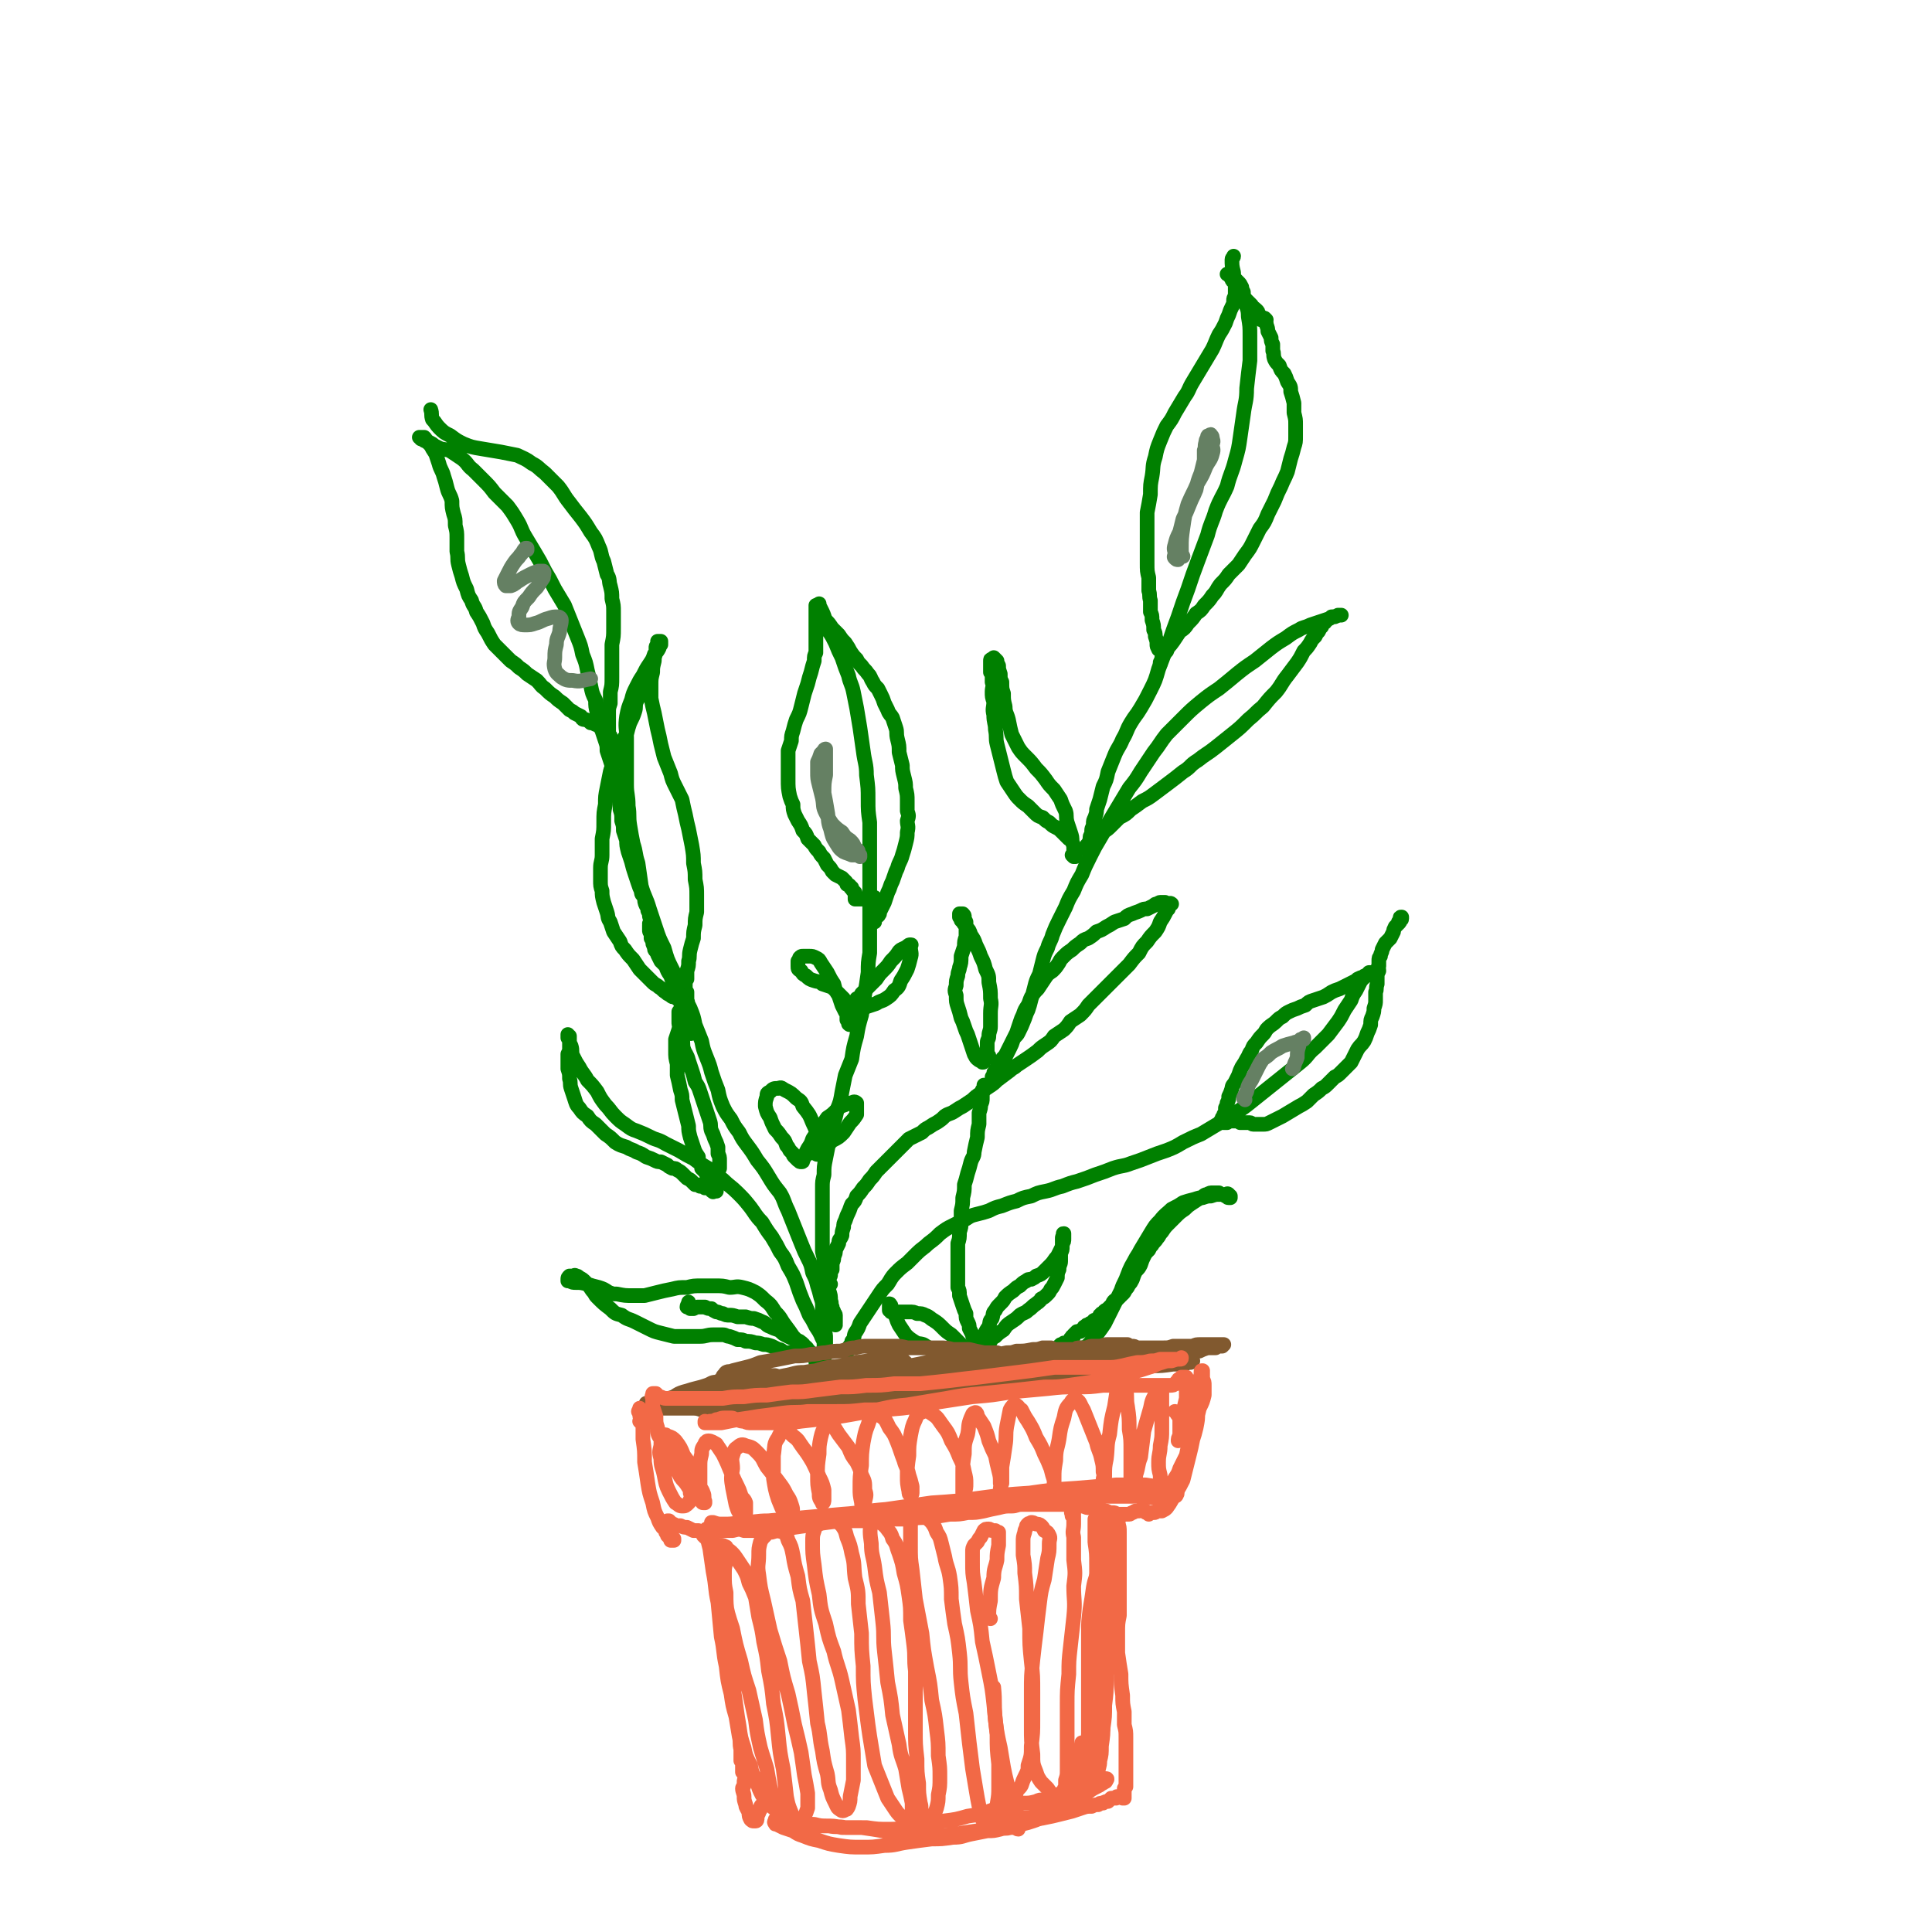 <svg viewBox='0 0 1184 1184' version='1.1' xmlns='http://www.w3.org/2000/svg' xmlns:xlink='http://www.w3.org/1999/xlink'><g fill='none' stroke='#008000' stroke-width='9' stroke-linecap='round' stroke-linejoin='round'><path d='M509,787c0,0 -1,-1 -1,-1 0,0 0,0 0,-1 0,0 0,0 0,-1 0,0 0,0 0,0 0,0 0,0 0,0 0,0 0,0 0,0 0,0 0,0 0,-1 1,-1 1,-1 1,-2 0,-2 0,-2 1,-3 0,-2 0,-2 0,-4 1,-2 1,-2 1,-4 1,-2 1,-2 1,-4 1,-2 1,-2 2,-4 0,-3 1,-2 2,-5 0,-2 0,-2 1,-5 0,-2 0,-2 1,-4 1,-3 1,-3 2,-5 1,-2 1,-3 2,-5 2,-2 2,-2 3,-5 2,-2 2,-2 4,-5 2,-2 2,-2 4,-5 2,-2 2,-2 4,-5 2,-2 2,-2 4,-4 2,-2 2,-2 5,-5 2,-2 2,-2 4,-4 1,-1 1,-1 3,-3 2,-2 2,-2 4,-4 2,-1 2,-1 4,-2 2,-1 2,-1 4,-2 2,-2 2,-2 4,-3 3,-2 3,-2 5,-3 3,-2 3,-2 5,-4 3,-2 3,-1 6,-3 3,-2 3,-2 5,-3 3,-2 3,-2 6,-4 2,-2 2,-2 5,-4 2,-2 2,-2 5,-4 3,-2 3,-2 5,-4 4,-3 4,-3 8,-6 2,-2 2,-1 4,-3 3,-2 3,-2 6,-4 3,-2 3,-2 7,-5 2,-2 2,-2 5,-4 3,-2 3,-2 5,-5 3,-2 3,-2 6,-4 2,-2 2,-2 4,-5 3,-2 3,-2 6,-4 3,-3 3,-3 5,-6 3,-3 3,-3 6,-6 3,-3 3,-3 7,-7 3,-3 3,-3 6,-6 3,-3 3,-3 6,-6 3,-4 3,-4 6,-7 2,-4 2,-4 5,-7 2,-3 2,-3 5,-6 2,-3 2,-3 3,-6 2,-3 2,-3 3,-5 1,-2 1,-2 2,-3 0,-1 0,-1 1,-2 0,0 0,0 0,-1 0,0 0,0 1,0 0,0 0,0 0,0 0,0 0,0 0,0 0,0 0,0 0,0 0,0 -1,0 -1,0 0,-1 0,0 1,0 0,0 0,0 0,0 0,0 -1,0 -1,0 0,-1 1,0 1,0 0,0 0,0 0,0 -1,0 -1,0 -1,0 0,0 0,0 0,0 -1,0 -1,0 -1,0 0,0 0,0 0,0 0,0 0,0 -1,0 0,0 0,0 0,0 -1,-1 -1,-1 -1,-1 -1,0 -1,0 -2,0 0,0 0,0 -1,0 -1,0 -1,1 -2,1 -1,0 -1,0 -2,1 -2,1 -2,1 -4,2 -2,0 -2,0 -4,1 -2,1 -3,1 -5,2 -3,1 -3,1 -5,3 -3,1 -3,1 -6,2 -3,2 -3,2 -5,3 -3,2 -3,2 -6,3 -2,2 -2,2 -5,4 -3,1 -3,1 -5,3 -3,2 -3,2 -5,4 -3,2 -3,2 -5,4 -2,2 -2,2 -3,4 -2,3 -2,3 -4,5 -3,2 -3,2 -5,5 -2,3 -2,3 -4,6 -2,2 -2,2 -4,5 -1,2 -1,3 -2,5 -2,3 -2,3 -3,6 -1,2 -1,2 -2,5 -1,3 -1,3 -2,6 -1,2 -1,2 -2,4 -1,3 -1,3 -2,5 -1,2 -1,2 -2,4 -1,2 -1,2 -3,4 -1,2 -1,2 -2,4 -1,1 -1,1 -2,2 0,1 0,1 -1,2 0,1 0,1 0,2 0,0 0,0 -1,1 0,0 0,0 0,1 0,0 0,0 0,0 0,0 0,0 0,0 1,0 0,0 0,-1 0,0 0,1 0,1 0,0 0,0 0,0 0,0 0,0 0,-1 0,0 0,0 0,-1 0,0 0,0 1,-1 0,0 0,0 0,0 0,-1 0,-1 0,-1 0,-1 0,-1 1,-1 0,-1 0,-1 0,-1 0,-1 1,-1 1,-1 0,-1 0,-1 1,-2 0,0 0,0 1,-1 0,-1 0,-1 1,-1 0,-2 0,-2 1,-3 1,-1 1,-1 2,-3 1,-2 1,-2 2,-4 1,-2 1,-2 2,-4 1,-2 2,-2 3,-4 2,-4 2,-4 4,-9 1,-3 1,-3 2,-5 1,-3 1,-3 2,-7 1,-3 1,-3 2,-7 1,-4 1,-4 3,-8 1,-4 1,-4 2,-8 1,-4 1,-4 3,-8 1,-4 2,-4 3,-8 2,-5 2,-5 4,-9 2,-4 2,-4 4,-8 2,-5 2,-5 5,-10 2,-5 2,-5 5,-10 2,-5 2,-5 5,-11 3,-6 3,-6 6,-11 3,-5 3,-5 6,-11 3,-5 3,-5 6,-10 3,-5 3,-5 6,-10 4,-5 4,-5 7,-10 4,-6 4,-6 8,-12 4,-5 4,-6 8,-11 5,-5 5,-5 10,-10 5,-5 5,-5 11,-10 5,-4 5,-4 11,-8 5,-4 5,-4 11,-9 5,-4 5,-4 11,-8 5,-4 5,-4 10,-8 4,-3 4,-3 9,-6 4,-3 4,-3 8,-5 3,-2 3,-1 7,-3 3,-1 3,-1 6,-2 3,-1 3,-1 6,-2 1,-1 1,-1 3,-1 2,-1 2,-1 3,-1 0,0 0,0 1,0 0,0 0,0 0,0 0,0 0,0 -1,0 0,0 0,0 -1,0 -1,1 -1,0 -2,1 -1,0 -1,0 -2,0 -1,1 -1,1 -1,1 -1,0 -1,1 -2,1 0,0 0,0 -1,1 0,1 0,0 -1,1 -1,1 -1,1 -1,2 -1,1 -1,1 -2,3 -1,1 -1,1 -2,3 -2,2 -2,2 -3,4 -2,3 -2,3 -4,5 -2,4 -2,4 -4,7 -3,4 -3,4 -6,8 -4,5 -3,5 -7,10 -4,4 -4,4 -8,9 -5,4 -4,4 -9,8 -5,5 -5,5 -10,9 -5,4 -5,4 -10,8 -5,4 -6,4 -11,8 -5,3 -4,4 -9,7 -5,4 -5,4 -9,7 -4,3 -4,3 -8,6 -4,3 -4,3 -8,5 -4,3 -4,3 -7,5 -3,3 -3,3 -7,5 -2,2 -2,2 -5,5 -2,2 -2,2 -5,4 -2,1 -2,1 -3,3 -2,1 -2,1 -3,1 -1,1 0,2 -1,2 -1,1 -1,1 -2,1 0,1 0,1 -1,1 0,1 0,1 0,1 -1,0 -1,0 -1,1 0,0 0,0 0,0 0,0 0,0 0,0 0,0 0,0 0,0 0,0 0,0 0,0 0,-1 0,-1 1,-1 0,-1 0,-1 0,-1 1,-1 1,-1 1,-1 0,-1 1,-1 1,-2 0,-1 0,-1 0,-2 0,-1 1,-1 1,-2 0,-1 0,-1 0,-2 0,-2 1,-2 1,-4 0,-2 0,-2 1,-4 1,-3 1,-3 1,-5 1,-3 1,-3 2,-6 1,-4 1,-4 2,-8 2,-4 2,-4 3,-9 2,-5 2,-5 4,-10 2,-5 3,-5 5,-10 3,-5 2,-5 5,-10 3,-5 3,-4 6,-9 3,-5 3,-5 6,-11 3,-6 3,-6 5,-13 3,-8 3,-8 6,-15 3,-9 3,-9 6,-17 3,-9 3,-9 6,-17 3,-9 3,-9 6,-17 3,-8 3,-8 6,-16 2,-8 3,-8 5,-15 3,-8 4,-8 7,-15 2,-8 3,-8 5,-16 2,-7 2,-7 3,-14 1,-7 1,-7 2,-14 1,-8 2,-8 2,-16 1,-9 1,-9 2,-17 0,-8 0,-8 0,-15 0,-6 0,-6 -1,-12 0,-5 -1,-5 -2,-9 -1,-3 -1,-3 -1,-6 -1,-2 -1,-2 -1,-3 -1,-2 -1,-2 -2,-3 -1,-1 -1,-1 -2,-2 -1,-1 -1,-1 -3,-2 -1,0 0,0 -1,-1 -1,0 -1,0 -1,0 0,0 0,0 0,0 0,0 0,0 1,0 0,0 0,0 1,1 0,1 0,1 1,2 0,1 0,1 1,1 0,1 0,1 1,1 0,1 0,1 0,2 0,1 0,1 0,1 0,1 0,1 0,2 0,1 0,1 0,1 0,1 0,1 0,2 -1,2 -1,2 -1,3 0,2 0,2 -1,4 -1,2 -1,2 -2,5 -1,2 -1,2 -2,5 -2,4 -2,4 -4,7 -2,4 -2,5 -4,9 -6,10 -6,10 -12,20 -3,5 -2,5 -5,9 -3,5 -3,5 -6,10 -2,4 -2,4 -5,8 -2,4 -2,4 -4,9 -2,5 -2,5 -3,10 -2,6 -1,6 -2,12 -1,5 -1,5 -1,11 -1,6 -1,6 -2,11 0,5 0,5 0,10 0,5 0,5 0,11 0,5 0,5 0,10 0,5 0,5 1,9 0,4 0,4 0,8 1,3 0,3 1,6 0,4 0,4 0,7 1,2 1,2 1,5 1,3 1,3 1,6 1,2 1,2 1,4 1,3 1,3 1,5 0,1 0,1 1,3 '/><path d='M512,812c0,0 0,0 -1,-1 0,0 1,1 1,0 0,0 0,-1 0,-1 0,-1 0,-1 0,-2 0,-1 0,-1 0,-2 0,-1 -1,-1 -1,-2 0,-1 -1,-1 -1,-3 -1,-2 0,-2 -1,-4 0,-3 0,-3 -1,-6 -1,-4 -1,-4 -1,-8 -1,-4 -1,-4 -2,-8 0,-4 0,-4 -1,-8 0,-5 0,-5 0,-10 0,-5 0,-5 0,-10 0,-5 0,-5 0,-9 0,-5 0,-5 0,-10 0,-4 0,-4 1,-8 0,-5 0,-5 1,-10 1,-5 1,-5 2,-10 1,-5 1,-5 2,-10 2,-5 2,-5 3,-10 2,-5 2,-5 3,-11 1,-5 1,-5 2,-10 2,-5 2,-5 4,-10 1,-7 1,-7 3,-14 1,-6 1,-6 3,-13 1,-7 1,-7 2,-13 1,-6 1,-6 2,-13 0,-6 0,-6 1,-12 0,-7 0,-7 0,-13 0,-7 0,-7 0,-14 0,-7 0,-7 0,-14 0,-6 0,-6 0,-12 0,-7 0,-7 0,-14 0,-6 0,-6 0,-13 -1,-7 -1,-7 -1,-14 0,-7 0,-7 -1,-15 0,-7 -1,-7 -2,-15 -1,-7 -1,-7 -2,-14 -1,-6 -1,-6 -2,-12 -1,-5 -1,-5 -2,-10 -1,-5 -2,-5 -3,-10 -2,-5 -2,-5 -4,-11 -2,-4 -2,-4 -4,-9 -2,-4 -2,-4 -4,-7 -1,-3 -2,-3 -3,-6 -1,-2 -1,-2 -2,-4 0,-2 0,-2 -1,-3 0,0 0,0 0,-1 -1,0 -1,0 -1,-1 0,0 0,0 0,0 0,0 0,0 0,0 0,0 0,0 0,0 0,0 0,0 0,0 0,0 0,0 0,-1 0,0 0,1 0,0 0,0 0,0 0,0 0,0 0,0 0,0 0,0 0,0 0,0 -1,0 -1,0 -1,0 0,0 0,0 0,0 0,0 0,0 0,0 0,0 0,0 0,0 0,0 0,0 0,1 0,1 0,1 0,2 0,1 0,1 0,3 0,1 0,1 0,3 0,2 0,2 0,4 0,3 0,3 0,5 0,3 0,3 0,5 0,3 0,3 0,6 -1,2 -1,2 -1,5 -1,3 -1,3 -2,7 -1,3 -1,3 -2,7 -1,3 -1,3 -2,6 -1,4 -1,4 -2,8 -1,4 -1,4 -3,8 -1,3 -1,3 -2,7 -1,3 -1,3 -1,6 -1,3 -1,3 -2,6 0,3 0,3 0,5 0,3 0,3 0,6 0,3 0,3 0,6 0,6 0,6 1,11 1,3 1,3 2,5 0,3 0,3 1,6 1,2 1,2 2,4 2,3 2,3 3,6 2,2 2,2 3,5 2,2 2,2 4,4 1,2 1,2 3,4 1,2 1,2 3,4 1,2 1,2 2,4 2,2 2,2 3,4 1,1 1,1 2,2 2,1 2,1 4,2 1,1 1,1 2,2 1,1 1,1 1,2 1,0 1,0 2,1 0,1 0,1 1,1 0,1 0,1 1,2 0,0 0,0 1,1 0,0 0,0 0,1 0,0 0,0 0,0 0,1 0,1 0,1 0,0 0,0 0,1 0,0 0,0 0,0 0,1 0,1 0,1 1,0 1,0 2,0 1,0 1,0 3,0 2,0 2,0 4,-1 1,0 1,0 3,0 '/><path d='M519,829c-1,-1 -1,-1 -1,-1 0,-1 0,0 0,0 0,0 0,1 1,1 0,0 0,-1 0,-1 1,-1 1,-1 1,-2 1,-2 2,-2 2,-4 2,-2 1,-3 2,-5 2,-3 2,-3 3,-6 2,-3 2,-3 4,-6 2,-3 2,-3 4,-6 2,-3 2,-3 4,-6 2,-3 2,-3 5,-6 2,-3 2,-4 5,-7 3,-3 3,-3 7,-6 3,-3 3,-3 6,-6 3,-3 4,-3 7,-6 4,-3 4,-3 7,-6 4,-3 4,-3 8,-5 4,-2 4,-2 8,-4 3,-2 3,-2 7,-3 4,-1 4,-1 7,-2 4,-2 4,-2 8,-3 5,-2 5,-2 9,-3 4,-2 4,-2 9,-3 4,-2 4,-2 9,-3 5,-1 5,-2 10,-3 5,-2 5,-2 9,-3 6,-2 6,-2 11,-4 6,-2 6,-2 11,-4 6,-2 6,-1 11,-3 6,-2 6,-2 11,-4 5,-2 5,-2 11,-4 5,-2 5,-2 10,-5 6,-3 6,-3 11,-5 5,-3 5,-3 10,-6 6,-3 6,-3 11,-7 5,-3 5,-3 10,-7 5,-4 5,-4 10,-8 5,-4 5,-4 10,-8 5,-4 5,-4 10,-8 5,-4 4,-5 9,-9 4,-4 4,-4 8,-8 3,-4 3,-4 6,-8 2,-3 2,-3 4,-7 2,-3 2,-3 4,-6 1,-3 1,-3 3,-6 1,-2 1,-2 2,-4 1,-2 1,-2 2,-3 1,-1 1,-1 2,-2 0,0 0,0 1,-1 1,0 1,0 1,-1 1,0 1,0 1,0 1,0 1,0 1,0 0,0 0,0 1,0 0,0 0,0 0,0 0,0 0,0 0,0 0,0 0,0 1,0 0,0 0,0 0,0 0,0 0,0 0,0 0,0 0,0 0,0 -1,0 -1,0 -1,0 0,0 0,0 -1,0 0,1 0,1 -1,1 0,0 0,0 -1,0 -1,1 -1,0 -2,1 -1,0 -1,0 -2,1 -1,0 -1,0 -3,1 -1,1 -1,1 -3,2 -2,1 -2,1 -4,2 -2,1 -2,1 -4,2 -3,1 -3,1 -5,2 -3,2 -3,2 -5,3 -3,1 -3,1 -6,2 -3,1 -3,1 -5,3 -3,1 -3,1 -5,2 -3,1 -3,1 -5,2 -2,1 -2,1 -4,3 -2,1 -2,1 -4,3 -2,2 -3,2 -5,4 -2,2 -1,2 -3,4 -2,2 -2,2 -4,5 -2,2 -2,2 -3,5 -2,2 -1,2 -3,5 -1,2 -1,2 -3,5 -1,2 -1,2 -2,5 -1,2 -1,2 -2,4 -1,2 -2,2 -2,4 -1,3 -1,3 -2,5 0,2 0,2 -1,4 0,1 0,1 -1,3 0,1 0,1 0,2 0,1 0,1 -1,2 0,1 0,1 0,2 0,0 0,0 -1,0 0,1 0,1 0,2 0,0 0,0 0,0 -1,0 -1,0 -1,0 0,0 0,0 0,0 1,1 0,0 0,0 0,0 0,0 0,0 0,0 1,0 1,0 0,0 0,0 0,0 0,0 0,0 0,0 0,0 0,0 0,0 0,0 1,0 1,0 0,0 0,0 0,0 0,1 0,1 0,1 0,0 0,0 0,0 0,0 0,0 0,0 0,0 0,0 0,-1 -1,0 0,1 0,1 0,0 0,0 0,0 0,0 0,0 0,0 0,0 1,0 1,0 0,0 0,0 1,0 0,-1 0,-1 1,-1 1,0 1,0 2,0 1,0 1,0 2,0 2,0 2,0 3,1 1,0 1,0 3,0 1,0 1,0 3,0 1,0 1,1 2,1 2,0 2,0 3,0 2,0 2,0 3,0 2,0 2,0 4,-1 2,-1 2,-1 4,-2 2,-1 2,-1 4,-2 5,-3 5,-3 10,-6 2,-1 2,-1 5,-3 2,-2 2,-2 4,-4 3,-2 3,-2 5,-4 2,-1 2,-1 4,-3 2,-2 2,-2 4,-4 2,-1 2,-1 4,-3 1,-1 1,-1 3,-3 1,-1 1,-1 3,-3 1,-2 1,-2 2,-4 1,-2 1,-2 2,-4 2,-3 2,-2 4,-5 1,-2 1,-2 2,-5 1,-2 1,-2 2,-5 0,-3 0,-3 1,-5 1,-3 1,-3 1,-5 1,-3 1,-3 1,-5 0,-3 0,-3 0,-5 1,-2 0,-2 1,-5 0,-2 0,-2 0,-4 0,-2 0,-2 1,-4 0,-2 -1,-2 0,-3 0,-2 0,-2 0,-3 0,-2 0,-2 1,-3 0,-2 1,-2 1,-4 1,-2 1,-2 2,-4 2,-2 2,-2 3,-3 1,-2 1,-2 2,-4 0,-1 0,-1 1,-3 1,-1 1,-1 2,-2 1,-1 1,-1 1,-2 0,0 1,0 1,-1 0,0 0,0 0,0 0,-1 0,-1 0,-1 0,0 0,0 0,0 0,0 0,0 0,0 0,0 0,0 0,0 0,0 0,0 0,0 -1,0 -1,0 -1,1 0,0 0,0 0,1 0,0 0,0 0,0 0,0 0,0 -1,1 0,0 0,0 0,0 0,0 0,0 0,0 '/><path d='M776,196c0,0 -1,-1 -1,-1 0,1 0,2 1,3 0,2 1,2 1,5 1,2 1,2 2,4 0,2 0,2 1,4 0,2 0,2 0,4 1,2 0,2 1,5 1,2 1,2 3,4 1,3 1,3 3,5 1,2 1,2 2,5 2,3 2,3 2,6 1,3 1,3 2,7 0,3 0,3 0,6 1,4 1,4 1,7 0,4 0,4 0,7 0,4 0,4 -1,7 -1,4 -1,4 -2,7 -1,4 -1,4 -2,8 -2,5 -2,4 -4,9 -2,4 -2,4 -4,9 -2,4 -2,4 -4,8 -2,5 -2,5 -5,9 -2,4 -2,4 -4,8 -2,4 -2,4 -5,8 -2,3 -2,3 -4,6 -3,3 -3,3 -6,6 -2,3 -2,3 -5,6 -3,4 -2,4 -5,7 -2,3 -2,3 -5,6 -2,3 -2,3 -5,5 -2,3 -2,3 -5,6 -2,3 -2,3 -5,5 -2,3 -2,3 -4,6 -2,3 -3,3 -4,6 -2,2 -2,2 -3,4 0,1 0,1 -1,3 0,0 0,0 0,1 '/><path d='M773,196c0,0 -1,0 -1,-1 0,0 0,0 0,-1 0,-1 0,-1 -1,-2 0,-1 0,-1 -1,-2 -2,-2 -2,-1 -3,-3 -2,-2 -2,-2 -3,-3 -2,-2 -2,-2 -4,-5 -2,-2 -1,-2 -3,-5 -1,-4 -1,-4 -1,-7 -1,-4 -1,-4 -1,-8 0,-1 1,-1 1,-2 '/><path d='M536,565c0,0 -1,-1 -1,-1 0,0 0,1 0,1 0,0 0,0 0,0 0,0 0,0 0,0 1,-1 1,-1 1,-1 0,-1 0,-1 1,-2 1,-1 1,0 2,-2 0,-1 0,-1 1,-3 1,-2 1,-2 2,-4 1,-3 1,-3 2,-6 1,-2 1,-2 2,-5 1,-2 1,-2 2,-5 1,-3 1,-3 2,-5 1,-4 2,-4 3,-8 1,-3 1,-3 2,-7 1,-4 1,-4 1,-7 1,-4 0,-4 0,-7 1,-3 1,-3 0,-6 0,-3 0,-3 0,-6 0,-4 0,-4 -1,-8 0,-3 0,-3 -1,-7 -1,-4 -1,-4 -1,-7 -1,-4 -1,-4 -2,-8 0,-4 0,-4 -1,-8 -1,-4 0,-4 -1,-7 -1,-3 -1,-3 -2,-6 -1,-2 -2,-2 -3,-5 -1,-2 -1,-2 -2,-4 -1,-3 -1,-3 -2,-5 -1,-2 -1,-2 -2,-4 -2,-2 -2,-2 -3,-4 -2,-3 -1,-3 -3,-5 -2,-3 -2,-2 -4,-5 -2,-2 -2,-2 -3,-4 -2,-2 -2,-2 -4,-5 -1,-2 -1,-2 -3,-5 -2,-2 -2,-2 -4,-5 -2,-2 -2,-2 -4,-4 -2,-3 -2,-3 -4,-5 -1,-2 -1,-3 -2,-5 -1,-2 -1,-2 -2,-4 0,0 0,0 0,-1 '/><path d='M521,628c-1,0 -1,-1 -1,-1 0,0 0,1 0,0 0,0 0,-1 0,-2 0,0 0,0 -1,0 0,0 0,0 0,-1 0,-1 0,-1 0,-2 0,-1 0,-1 -1,-2 -1,-2 -1,-2 -2,-4 -1,-3 -1,-3 -2,-6 -2,-3 -2,-3 -3,-7 -2,-3 -2,-3 -4,-7 -2,-3 -2,-3 -4,-6 -1,-2 -1,-2 -3,-3 -2,-1 -2,-1 -4,-1 -2,0 -2,0 -4,0 -1,0 -1,0 -2,1 0,1 0,1 -1,2 0,1 0,2 0,3 0,2 0,2 2,3 1,2 1,2 3,3 2,2 2,2 5,3 3,1 3,0 5,2 3,1 3,1 6,2 2,2 2,2 4,4 1,1 1,1 3,3 0,1 1,1 1,2 1,1 1,1 1,2 0,1 0,1 0,2 0,0 0,0 0,0 0,0 0,0 0,0 0,0 0,0 0,0 1,0 1,0 1,0 1,-1 1,-1 1,-1 1,-1 1,-1 2,-2 1,-1 1,-1 2,-3 2,-1 2,-1 3,-3 2,-2 2,-2 4,-4 2,-2 2,-2 5,-5 2,-3 2,-3 4,-5 3,-3 3,-3 5,-6 3,-3 3,-3 5,-6 2,-2 2,-1 5,-3 1,-1 1,-1 2,-1 1,0 0,0 0,1 0,4 1,4 0,7 -1,4 -1,4 -2,7 -2,4 -2,4 -4,7 -1,3 -1,4 -4,6 -2,3 -2,3 -5,5 -3,2 -3,1 -6,3 -3,1 -3,1 -6,2 -3,2 -3,1 -6,3 -2,0 -2,1 -3,2 -1,0 -1,0 -2,1 -1,0 -1,0 -1,0 '/><path d='M500,707c0,0 -1,-1 -1,-1 0,0 0,1 1,1 1,1 1,0 3,1 0,0 0,0 1,0 0,0 0,0 1,0 0,0 0,0 0,0 0,0 0,-1 0,-1 -1,-2 -1,-2 -1,-4 -1,-3 -1,-3 -2,-6 -2,-4 -2,-5 -4,-9 -2,-5 -2,-5 -6,-10 -1,-3 -1,-3 -4,-5 -3,-3 -3,-3 -7,-5 -2,-1 -2,-2 -4,-1 -3,0 -3,0 -5,2 -2,1 -2,1 -2,3 -1,3 -1,3 -1,6 1,4 1,4 3,7 1,3 1,3 3,7 2,2 2,2 4,5 2,2 2,2 3,5 1,1 1,1 2,3 1,1 1,1 2,2 0,1 0,1 1,2 0,0 0,0 1,1 0,0 0,0 1,1 0,0 0,0 1,0 0,1 0,1 1,1 0,0 0,0 0,0 1,0 1,0 1,-1 1,-1 0,-1 1,-3 1,-2 1,-2 2,-4 2,-3 2,-3 3,-6 2,-3 2,-3 4,-7 3,-3 3,-3 5,-6 3,-2 3,-2 6,-5 2,-2 2,-2 5,-3 2,-1 2,-1 4,-1 1,-1 2,-1 3,0 0,0 0,1 0,3 0,2 0,2 0,4 -2,3 -2,3 -4,5 -2,3 -2,3 -4,6 -3,3 -3,3 -7,5 -3,3 -3,3 -7,5 -3,1 -3,1 -6,2 -2,1 -2,1 -3,2 -1,0 -1,0 -1,0 '/><path d='M658,525c0,0 -1,-1 -1,-1 0,0 0,0 1,1 0,0 0,0 0,0 1,0 1,0 1,0 0,0 0,0 0,0 0,-1 0,-1 0,-2 -1,-1 -1,-1 -1,-2 0,-3 0,-3 -1,-5 0,-3 0,-3 -1,-6 -1,-3 -1,-3 -2,-6 -1,-4 0,-4 -1,-7 -2,-4 -2,-4 -3,-7 -2,-3 -2,-3 -4,-6 -3,-3 -3,-3 -5,-6 -3,-4 -3,-4 -6,-7 -3,-4 -3,-4 -6,-7 -3,-3 -3,-3 -5,-6 -2,-4 -2,-4 -4,-8 -1,-4 -1,-4 -2,-9 -1,-4 -2,-4 -2,-8 -1,-4 -1,-4 -1,-8 -1,-3 -1,-3 -1,-7 -1,-2 -1,-2 -1,-5 -1,-3 -1,-3 -1,-5 -1,-2 -1,-2 -1,-3 -1,-1 -1,-1 -1,-1 -1,-1 -1,-1 -1,-1 -1,1 -1,1 -1,1 -1,0 -1,0 -1,1 0,0 0,0 0,1 0,1 0,1 0,1 0,2 0,2 0,3 0,1 0,1 0,2 1,1 1,1 1,2 0,2 0,2 0,4 1,3 0,3 0,6 0,3 0,3 1,6 0,4 -1,4 0,8 0,5 1,5 1,9 1,5 0,5 1,9 1,4 1,4 2,8 1,4 1,4 2,8 1,4 1,4 2,7 2,3 2,3 4,6 2,3 2,3 4,5 2,2 2,2 5,4 2,2 2,2 4,4 2,2 2,2 5,3 2,2 2,2 4,3 2,2 2,2 4,3 2,1 2,1 4,3 1,1 1,1 2,2 1,1 1,1 2,2 1,0 1,0 1,0 '/><path d='M606,648c0,0 0,-1 -1,-1 0,0 1,0 1,0 0,0 -1,0 -1,0 0,-1 0,-1 0,-2 0,-1 0,-1 0,-2 0,-2 0,-2 0,-4 0,-2 1,-2 1,-4 0,-3 1,-3 1,-6 0,-4 0,-4 0,-8 0,-5 1,-5 0,-9 0,-5 0,-5 -1,-10 0,-4 0,-4 -2,-8 -1,-4 -1,-4 -3,-8 -1,-3 -1,-3 -3,-7 -1,-3 -1,-3 -3,-6 -1,-3 -1,-3 -3,-5 0,-1 -1,-1 -2,-3 0,-1 0,-1 -1,-1 0,-1 0,-1 -1,-2 0,0 0,0 0,-1 0,0 0,0 0,-1 1,0 1,0 1,0 0,0 0,0 1,0 0,0 0,0 0,0 1,1 1,1 1,2 0,1 0,1 1,3 0,2 0,2 0,4 0,2 0,3 0,5 -1,3 -1,3 -1,6 -1,3 -1,3 -2,6 0,4 0,4 -1,7 0,2 -1,2 -1,5 -1,3 -1,3 -1,6 -1,3 -1,3 0,6 0,4 0,4 1,7 1,3 1,3 2,7 1,2 1,2 2,5 1,3 1,3 2,5 1,3 1,3 2,6 1,3 1,3 2,6 1,2 1,2 2,3 1,1 2,1 3,2 1,0 1,0 1,-1 '/><path d='M604,666c0,0 -1,0 -1,-1 0,0 1,1 0,1 0,1 0,1 -1,2 0,1 0,1 0,2 0,1 0,1 0,3 0,2 0,2 -1,4 0,2 0,2 -1,5 0,4 0,4 0,7 -1,4 -1,4 -1,8 -1,4 -1,4 -2,9 0,3 -1,3 -2,6 -1,4 -1,4 -2,7 -1,4 -1,4 -2,7 0,4 0,4 -1,8 0,4 0,4 -1,8 0,3 0,3 0,7 0,3 0,3 -1,6 0,4 0,4 -1,7 0,3 0,3 0,6 0,4 0,4 0,7 0,4 0,4 0,7 0,3 0,3 0,7 1,2 1,2 1,5 1,3 1,3 2,6 1,3 1,3 2,5 0,3 0,3 1,5 1,2 1,2 1,4 1,2 1,2 2,4 0,1 0,1 1,3 1,2 1,2 2,3 1,1 1,1 1,2 1,1 1,1 2,2 0,1 0,1 1,2 0,1 0,1 1,1 0,0 0,0 0,1 0,0 0,0 0,0 0,0 0,0 0,0 0,0 0,0 0,0 0,-1 0,-1 0,-2 0,0 0,0 0,0 '/><path d='M606,832c0,0 -1,-1 -1,-1 0,0 0,0 0,1 0,0 -1,0 -1,0 -1,0 -1,0 -1,0 0,0 0,0 0,-1 -1,0 -1,-1 -1,-1 0,-2 0,-2 0,-3 0,-2 0,-2 0,-3 1,-3 1,-3 1,-5 1,-3 1,-3 3,-6 1,-3 0,-3 2,-5 1,-3 0,-3 2,-5 1,-2 1,-2 3,-4 2,-2 2,-2 3,-4 2,-2 2,-2 5,-4 2,-2 2,-2 4,-3 2,-2 2,-2 4,-3 1,-1 1,-1 3,-1 2,-1 2,-1 3,-2 3,-1 3,-1 5,-3 2,-2 2,-2 4,-4 2,-2 2,-3 4,-5 1,-2 1,-2 2,-4 1,-2 1,-2 1,-4 1,-1 1,-1 1,-3 0,-1 0,-1 0,-2 0,-1 0,-1 0,-1 0,0 0,0 0,0 0,-1 0,-1 0,0 -1,0 0,0 0,1 -1,1 -1,1 -1,2 0,1 0,1 0,2 0,2 0,2 0,3 0,2 0,2 -1,4 0,2 0,2 0,5 0,2 -1,2 -1,5 -1,2 -1,3 -1,5 -1,2 -1,2 -2,4 -1,2 -1,2 -2,3 -1,2 -1,2 -2,3 -2,2 -2,2 -4,3 -1,2 -2,2 -3,3 -3,2 -2,2 -5,4 -2,2 -2,1 -5,3 -2,2 -2,2 -5,4 -3,2 -3,2 -5,5 -3,2 -3,2 -5,4 -2,1 -2,1 -3,3 -1,1 -1,1 -2,2 -1,1 -1,1 -1,2 -1,1 -1,1 -1,2 -1,1 0,1 0,2 -1,1 0,1 0,2 0,0 0,0 0,0 0,1 0,1 1,1 0,0 0,0 0,0 0,0 0,0 0,0 0,0 0,0 0,0 0,1 0,1 -1,1 0,0 0,0 0,0 -1,1 -1,1 -1,1 -1,0 -1,0 -1,0 -1,1 -1,1 -1,1 -1,0 -1,0 -1,0 0,0 0,0 -1,0 0,0 0,0 0,0 -1,1 -1,1 -1,0 -1,0 -1,0 -1,0 -1,-1 -1,-1 -1,-2 0,-1 0,-1 -1,-2 -1,-1 -1,-1 -1,-3 -1,-1 -1,-1 -3,-3 -1,-2 -1,-2 -3,-4 -2,-2 -2,-2 -4,-4 -3,-2 -3,-2 -5,-4 -3,-3 -3,-3 -6,-5 -2,-1 -2,-2 -5,-3 -2,-1 -2,-1 -5,-1 -2,-1 -2,-1 -5,-1 -2,0 -2,0 -4,0 -1,0 -1,0 -3,0 -2,0 -2,0 -4,0 0,0 0,-1 -1,-1 0,-1 0,-1 0,-2 0,0 0,0 0,-1 0,0 0,0 0,-1 0,0 0,0 0,0 0,0 0,0 0,0 1,0 0,1 1,1 0,2 0,2 1,3 1,2 1,2 2,4 1,3 1,3 2,5 2,3 2,3 4,6 2,2 2,2 5,4 3,2 3,1 6,2 3,2 3,2 7,3 3,1 3,1 6,2 3,1 3,1 6,2 3,1 3,1 7,2 2,0 2,0 5,0 2,0 2,0 5,0 2,0 2,0 3,0 1,0 1,1 1,1 '/><path d='M505,835c0,-1 0,-1 -1,-1 0,0 1,0 1,0 0,0 0,-1 0,-1 0,-2 0,-2 0,-4 0,-3 0,-3 0,-5 0,-3 -1,-3 -2,-6 -1,-2 -1,-2 -3,-5 -2,-4 -2,-4 -4,-7 -2,-5 -2,-5 -4,-9 -2,-5 -2,-5 -4,-11 -2,-5 -2,-5 -5,-10 -2,-5 -2,-5 -5,-9 -2,-4 -2,-4 -5,-9 -3,-4 -3,-4 -6,-9 -4,-4 -4,-5 -7,-9 -4,-5 -4,-5 -8,-9 -4,-4 -5,-4 -9,-8 -5,-4 -5,-3 -9,-7 -5,-3 -5,-3 -9,-6 -4,-2 -4,-2 -9,-5 -4,-2 -4,-2 -8,-4 -5,-3 -5,-2 -9,-4 -4,-2 -4,-2 -9,-4 -3,-1 -3,-1 -7,-4 -3,-2 -3,-2 -6,-5 -3,-3 -3,-4 -6,-7 -3,-4 -3,-4 -5,-8 -3,-4 -3,-4 -6,-7 -2,-4 -3,-4 -5,-8 -2,-3 -2,-3 -4,-7 -1,-2 0,-3 -1,-6 -1,-2 -1,-2 -1,-4 0,-1 0,-1 0,-2 -1,0 -1,0 -1,-1 0,0 0,0 0,0 0,0 0,0 0,0 0,0 0,0 0,0 0,0 0,0 0,1 0,0 0,0 0,1 1,1 1,1 1,1 0,1 0,1 0,2 0,2 0,2 0,4 0,1 0,1 -1,3 0,1 0,1 0,3 0,1 0,1 0,2 0,2 0,2 0,4 1,3 1,3 1,6 1,3 0,3 1,6 1,3 1,3 2,6 1,3 1,4 3,6 2,3 2,3 5,5 2,3 2,3 5,5 3,3 3,3 6,6 3,2 3,2 6,5 3,2 4,2 7,3 3,2 3,1 6,3 3,1 3,1 6,3 3,1 3,1 5,2 2,1 2,1 4,1 2,1 2,1 4,2 1,1 1,1 3,2 2,0 2,0 3,1 2,1 2,1 4,3 1,1 1,1 2,2 2,1 2,1 3,2 1,1 1,1 2,2 2,0 2,0 3,1 2,0 2,0 3,1 2,0 2,0 4,0 0,0 0,0 1,1 1,0 1,0 1,0 0,0 0,0 0,1 0,0 0,0 0,0 0,0 1,0 1,0 0,0 0,0 0,0 -1,0 -1,0 -1,-1 0,0 0,0 -1,0 0,0 0,0 -1,0 0,0 0,0 0,0 -1,0 -1,0 -1,-1 0,0 0,0 0,-1 -1,0 -1,0 -1,-1 0,0 0,0 0,-1 0,0 0,0 0,-1 0,-1 0,-1 0,-1 0,-1 0,-1 0,-2 0,0 0,0 0,0 0,-1 0,-1 0,-1 0,0 0,0 -1,0 0,0 0,0 0,-1 0,0 0,0 0,0 0,0 0,0 0,-1 -1,0 -1,0 -1,0 -1,-1 -1,-1 -2,-2 0,-1 0,-1 -1,-3 -1,-2 -1,-2 -1,-4 -2,-3 -2,-3 -3,-6 -1,-3 -1,-3 -2,-6 -1,-4 -1,-4 -1,-7 -1,-4 -1,-4 -2,-8 -1,-4 -1,-4 -2,-8 0,-3 0,-3 -1,-6 -1,-5 -1,-5 -2,-9 0,-4 0,-4 0,-7 -1,-4 -1,-4 -1,-8 0,-3 0,-4 0,-7 1,-3 1,-3 2,-6 0,-1 1,-1 1,-3 1,-2 0,-2 1,-3 0,-2 0,-2 0,-3 0,-1 0,-1 0,-2 0,-2 0,-2 0,-3 0,0 0,0 1,-1 0,0 0,0 0,0 0,0 0,0 0,0 0,0 0,0 0,0 -1,0 -1,0 -1,1 0,0 0,0 0,0 -1,1 -1,1 -1,2 -1,1 -1,1 -1,1 0,1 0,1 0,2 0,2 0,2 0,4 0,2 0,2 1,4 0,3 0,3 1,6 1,4 0,4 1,7 1,3 2,3 3,7 1,3 1,3 2,6 1,3 1,3 2,7 2,3 2,3 3,6 1,3 1,3 2,6 1,3 1,3 2,6 1,3 1,3 2,6 1,3 0,3 1,6 1,2 1,2 2,5 1,2 1,2 2,5 0,2 0,2 0,4 1,2 1,2 1,4 0,3 0,3 0,5 -1,2 -1,2 -2,5 0,2 0,2 -1,5 -1,1 -1,1 -1,3 -1,1 -1,1 0,1 0,1 0,0 0,0 '/><path d='M501,833c0,-1 -1,-1 -1,-1 0,0 0,0 0,0 1,0 0,0 0,-1 0,0 0,0 0,0 0,0 0,0 0,0 -1,0 -1,0 -1,0 -1,-1 -1,-1 -2,-1 -2,-1 -2,-1 -3,-3 -2,-1 -2,-2 -4,-3 -2,-3 -2,-3 -4,-5 -2,-3 -2,-3 -5,-7 -3,-4 -2,-4 -6,-8 -2,-3 -2,-4 -6,-7 -3,-3 -3,-3 -6,-5 -4,-2 -4,-2 -8,-3 -4,-1 -4,0 -8,0 -4,-1 -4,-1 -9,-1 -4,0 -4,0 -8,0 -5,0 -5,0 -9,1 -5,0 -5,0 -9,1 -5,1 -5,1 -9,2 -4,1 -4,1 -8,2 -4,0 -4,0 -7,0 -5,0 -5,0 -10,-1 -3,0 -2,0 -5,-1 -3,-2 -3,-2 -6,-3 -4,-1 -4,-1 -7,-2 -4,-1 -4,-1 -7,-1 -2,0 -2,0 -4,-1 0,0 0,0 -1,0 0,-1 0,-1 0,-1 0,-1 0,-1 1,-2 0,0 0,0 1,0 1,0 1,0 1,0 1,0 1,-1 2,0 1,0 1,0 2,1 2,1 2,1 4,3 2,2 2,2 4,5 2,2 1,2 3,4 4,4 4,4 8,7 3,3 3,3 7,4 4,3 4,2 8,4 4,2 4,2 8,4 4,2 4,2 8,3 4,1 4,1 8,2 5,0 5,0 9,0 4,0 4,0 7,0 4,0 4,-1 8,-1 3,0 3,0 6,0 2,0 2,1 4,1 3,1 3,1 5,2 3,0 3,0 5,1 3,0 3,0 6,1 2,0 2,0 5,1 2,0 2,0 5,1 2,1 2,1 4,2 2,0 2,1 4,2 2,0 2,0 5,0 2,0 2,0 5,0 2,0 2,0 4,0 1,0 1,1 2,1 1,1 1,1 2,2 1,2 1,2 1,3 1,1 1,1 1,2 0,0 0,0 1,1 0,1 0,1 0,1 0,1 0,1 0,1 0,0 0,0 0,0 0,0 0,0 0,0 0,0 -1,0 -1,0 0,-1 1,0 1,-1 0,0 0,0 0,-1 0,-1 0,-1 0,-1 0,-1 0,-1 0,-2 0,-1 0,-1 0,-1 0,0 0,0 0,0 0,0 0,0 0,0 0,0 -1,-1 -1,-1 0,0 1,1 1,1 0,0 0,-1 0,-1 0,0 0,0 0,0 0,0 0,0 0,0 -1,0 -1,0 -1,0 0,0 0,0 0,0 0,0 0,0 0,0 -1,0 -1,0 -1,-1 -1,-1 -1,-1 -2,-2 -1,-1 -1,-1 -2,-2 -2,-2 -1,-2 -3,-3 -1,-2 -2,-2 -3,-3 -2,-1 -2,-1 -5,-2 -2,-1 -2,-1 -4,-2 -2,-1 -2,-2 -4,-3 -3,-1 -3,-1 -5,-2 -3,-1 -2,-2 -5,-3 -2,-1 -2,-1 -5,-2 -2,0 -2,0 -5,-1 -2,0 -2,0 -5,0 -3,-1 -3,-1 -5,-1 -2,0 -2,0 -4,-1 -2,0 -2,-1 -4,-1 -2,-1 -2,-1 -3,-2 -2,0 -2,0 -4,-1 -2,0 -2,0 -4,0 -1,0 -1,0 -3,1 -1,0 -1,0 -2,0 -1,-1 -1,-1 -2,-1 0,-1 1,-2 1,-3 '/><path d='M506,830c0,0 -1,-1 -1,-1 0,0 0,0 0,1 0,1 0,1 0,2 0,0 0,-1 0,-1 0,-1 0,-1 1,-3 0,-1 0,-1 0,-3 0,-2 0,-2 0,-5 0,-2 0,-2 -1,-5 0,-4 0,-4 0,-7 -1,-3 -1,-3 -1,-7 0,-3 0,-3 -1,-6 -1,-4 -1,-4 -2,-7 -1,-4 -1,-4 -3,-8 -1,-5 -1,-5 -3,-9 -2,-4 -2,-4 -4,-9 -2,-5 -2,-5 -4,-10 -2,-5 -2,-5 -4,-10 -3,-6 -2,-6 -5,-11 -4,-5 -4,-5 -7,-10 -3,-5 -3,-5 -7,-10 -3,-5 -3,-5 -6,-9 -3,-4 -3,-4 -5,-8 -3,-4 -3,-4 -5,-8 -3,-4 -3,-4 -5,-8 -2,-5 -2,-5 -3,-10 -2,-5 -2,-5 -4,-11 -1,-4 -1,-4 -3,-9 -2,-5 -2,-5 -3,-10 -2,-5 -2,-5 -4,-10 -1,-5 -1,-5 -3,-10 -3,-6 -3,-6 -5,-12 -3,-6 -3,-6 -6,-12 -3,-6 -3,-6 -5,-13 -3,-6 -3,-6 -5,-12 -2,-6 -2,-6 -4,-12 -2,-7 -3,-7 -5,-14 -1,-7 -1,-7 -2,-14 -2,-6 -1,-6 -3,-12 -1,-5 -1,-5 -2,-11 -1,-6 0,-6 -1,-12 0,-7 -1,-7 -1,-13 0,-7 0,-7 0,-14 0,-7 0,-7 0,-15 0,-6 -1,-6 0,-13 1,-5 1,-5 3,-10 1,-4 1,-4 3,-8 2,-4 2,-4 4,-7 2,-4 2,-4 4,-7 2,-3 2,-3 3,-6 2,-2 2,-2 3,-4 0,-1 0,-1 1,-2 0,-1 0,-1 0,-1 0,0 0,0 0,-1 0,0 -1,0 -1,0 0,0 0,0 0,0 0,0 0,0 -1,0 0,1 0,1 0,1 0,1 0,1 0,2 -1,0 -1,0 -1,1 0,2 0,2 0,3 -1,3 -1,3 -1,5 -1,4 -1,4 -1,7 -1,4 -1,4 -1,8 0,4 0,4 0,8 1,5 1,5 2,9 1,5 1,5 2,10 1,4 1,4 2,9 1,4 1,4 2,8 2,5 2,5 4,10 1,4 1,4 3,8 2,4 2,4 4,8 1,5 1,5 2,9 1,5 1,5 2,9 1,5 1,5 2,10 1,6 1,6 1,11 1,5 1,5 1,10 1,5 1,5 1,10 0,5 0,5 0,10 -1,4 -1,4 -1,8 -1,4 -1,4 -1,8 -1,3 -1,3 -2,7 -1,4 0,4 -1,7 0,3 0,3 -1,6 0,2 0,2 0,5 -1,1 -1,1 -1,3 0,2 0,2 0,3 0,1 0,1 1,2 0,1 0,1 0,2 0,1 0,1 0,1 0,1 0,1 0,2 0,0 0,0 0,1 0,0 0,0 0,0 0,0 0,0 0,0 0,0 0,0 0,0 0,0 0,0 0,0 1,0 0,0 0,0 0,-1 0,0 0,0 0,0 0,0 0,0 -1,0 -1,0 -1,0 0,0 0,0 -1,0 0,0 0,0 0,-1 -1,0 -1,0 -2,0 -1,0 -1,0 -2,-1 0,0 0,0 -1,-1 -2,0 -2,0 -3,-1 -2,-1 -2,-1 -3,-2 -2,-1 -2,-2 -4,-3 -2,-2 -2,-1 -4,-3 -2,-2 -2,-2 -4,-4 -2,-2 -2,-2 -4,-4 -2,-3 -2,-3 -4,-6 -3,-3 -3,-3 -5,-6 -2,-2 -2,-2 -3,-5 -2,-3 -2,-3 -4,-6 -1,-3 -1,-3 -2,-6 -2,-3 -1,-3 -2,-6 -1,-3 -1,-3 -2,-6 -1,-4 -1,-4 -1,-7 -1,-3 -1,-3 -1,-7 0,-3 0,-3 0,-7 0,-4 1,-4 1,-8 0,-5 0,-5 0,-10 1,-5 1,-5 1,-10 0,-6 0,-6 1,-11 0,-5 0,-5 1,-10 1,-5 1,-5 2,-10 1,-4 2,-4 3,-8 2,-4 2,-4 3,-8 2,-4 2,-4 4,-7 1,-4 1,-4 2,-7 2,-4 2,-4 3,-7 1,-3 0,-3 1,-6 1,-2 1,-2 2,-4 1,-2 1,-2 2,-4 '/><path d='M424,630c0,0 -1,-1 -1,-1 0,0 0,0 0,1 1,1 1,1 1,2 0,0 0,0 0,0 0,0 0,0 0,0 0,0 0,0 -1,1 0,0 0,0 0,0 0,0 0,0 0,0 0,0 0,0 0,0 1,1 0,0 0,0 0,0 0,0 0,0 0,0 0,0 0,0 0,0 0,0 0,0 0,-1 0,-1 0,-1 0,-1 0,-1 0,-1 0,0 0,0 0,-1 0,0 0,0 0,0 0,0 0,0 0,-1 0,0 1,0 1,-1 0,-1 0,-1 0,-1 0,-1 0,-1 0,-2 0,-1 0,-1 0,-1 0,-1 0,-2 -1,-3 0,-1 0,-1 -1,-2 -1,-2 -1,-2 -2,-4 -2,-2 -2,-2 -3,-5 -2,-3 -2,-3 -3,-6 -2,-3 -2,-3 -3,-6 -2,-3 -2,-3 -3,-6 -1,-1 -1,-1 -3,-3 -1,-2 -1,-2 -2,-4 0,-1 0,-1 -1,-2 -1,-1 -1,-1 -1,-3 -1,-1 -1,-2 -1,-3 0,-1 0,-1 -1,-2 0,-2 0,-2 0,-3 -1,-1 -1,-1 -1,-2 0,-1 0,-1 0,-1 0,-1 0,-1 0,-2 0,0 0,0 1,0 0,0 0,0 0,0 0,0 0,0 0,0 0,0 -1,-1 -1,-1 0,0 1,0 1,0 0,0 0,0 0,0 0,0 0,0 0,0 0,0 0,0 0,0 0,-1 0,-1 0,-1 0,-1 0,-1 0,-2 -1,-1 -1,-1 -1,-2 0,-1 0,-1 -1,-3 0,-2 0,-2 -1,-3 -1,-2 -1,-3 -1,-5 -1,-2 -2,-1 -2,-4 -1,-2 -1,-2 -2,-5 -1,-3 -1,-3 -2,-6 -1,-3 -1,-3 -2,-7 -1,-3 -1,-3 -2,-6 -1,-4 -1,-4 -1,-7 -1,-3 -1,-3 -2,-6 0,-3 0,-3 -1,-6 0,-4 0,-4 -1,-7 0,-4 0,-4 -1,-7 0,-3 -1,-3 -1,-7 -1,-2 -1,-2 -1,-5 -1,-3 -1,-3 -2,-6 0,-2 0,-2 -1,-5 -1,-3 -1,-3 -2,-6 0,-3 0,-3 -1,-6 -1,-3 -1,-3 -2,-6 -1,-2 0,-2 -1,-5 -1,-3 -1,-3 -2,-6 -1,-4 -1,-4 -1,-8 -2,-4 -2,-4 -3,-9 -1,-5 -1,-5 -2,-9 -1,-5 -1,-5 -3,-10 -1,-5 -1,-5 -3,-10 -2,-5 -2,-5 -4,-10 -2,-5 -2,-5 -4,-10 -3,-5 -3,-5 -6,-10 -3,-6 -3,-6 -6,-11 -3,-6 -3,-6 -6,-11 -3,-5 -3,-5 -6,-10 -3,-5 -2,-5 -5,-10 -3,-5 -3,-5 -6,-9 -4,-4 -4,-4 -8,-8 -3,-4 -3,-4 -7,-8 -3,-3 -3,-3 -6,-6 -4,-3 -3,-4 -7,-7 -3,-2 -3,-2 -6,-4 -3,-2 -3,-1 -7,-2 -2,-1 -2,-1 -4,-2 -1,-1 -1,-1 -3,-2 -1,0 -1,0 -3,-1 0,0 0,0 -1,-1 0,0 0,0 0,0 -1,0 -1,0 -1,0 0,0 0,0 0,0 0,-1 0,-1 0,-1 0,0 0,0 -1,0 0,0 0,0 0,0 0,0 0,0 0,0 1,0 1,0 1,0 0,0 0,0 1,0 0,0 0,0 1,0 1,1 1,1 1,2 2,2 2,2 3,3 1,2 1,2 3,5 1,3 1,3 2,6 1,4 2,4 3,8 1,3 1,3 2,7 1,4 2,4 3,8 0,4 0,4 1,8 1,3 1,3 1,7 1,4 1,4 1,8 0,4 0,4 0,8 1,4 0,4 1,8 1,4 1,4 2,7 1,4 1,4 3,8 1,4 1,4 3,7 1,4 2,3 3,7 2,3 2,3 4,7 1,3 1,3 3,6 2,4 2,4 4,7 3,3 3,3 5,5 3,3 3,3 5,5 3,2 3,2 5,4 3,2 3,2 5,4 3,2 3,2 6,4 3,3 2,3 5,5 3,3 3,3 6,5 2,2 2,2 5,4 2,2 2,2 4,4 2,1 2,1 3,2 2,1 2,1 4,2 1,2 1,2 3,2 2,1 2,1 3,2 1,0 1,0 3,1 1,0 1,0 2,1 1,1 1,1 2,1 1,1 1,1 2,2 1,0 1,0 1,1 1,0 1,0 1,1 0,0 0,0 0,1 0,0 1,0 1,1 0,0 0,0 0,0 0,0 0,0 0,0 0,0 0,0 0,0 0,0 0,0 0,-1 -1,-1 -1,-1 -1,-2 0,-1 0,-1 0,-2 0,-2 0,-2 0,-4 0,-3 0,-3 0,-6 0,-3 0,-3 1,-6 0,-4 0,-4 0,-7 1,-4 1,-4 1,-9 0,-4 0,-4 0,-9 0,-6 0,-6 0,-11 1,-5 1,-5 1,-10 0,-5 0,-5 0,-10 0,-4 0,-4 -1,-8 0,-4 0,-4 -1,-8 -1,-3 0,-4 -2,-7 -1,-4 -1,-4 -2,-8 -2,-4 -1,-5 -3,-9 -2,-5 -2,-5 -5,-9 -3,-5 -3,-5 -6,-9 -4,-5 -4,-5 -7,-9 -4,-5 -3,-5 -7,-10 -4,-4 -4,-4 -8,-8 -4,-3 -4,-4 -8,-6 -4,-3 -5,-3 -9,-5 -5,-1 -5,-1 -10,-2 -6,-1 -6,-1 -12,-2 -6,-1 -6,-1 -11,-3 -4,-2 -4,-2 -8,-5 -4,-2 -4,-2 -7,-5 -2,-2 -2,-3 -4,-5 -1,-3 0,-3 -1,-6 '/><path d='M657,826c0,0 -1,0 -1,-1 0,0 0,1 1,1 1,0 1,0 1,0 2,0 2,0 3,0 1,0 1,1 2,0 2,0 2,0 3,-1 1,-1 1,-1 2,-2 2,-3 3,-3 4,-5 3,-4 3,-4 5,-7 2,-4 2,-4 4,-8 3,-6 3,-6 6,-12 1,-3 1,-3 3,-7 2,-5 2,-6 5,-11 2,-4 2,-3 4,-7 3,-5 3,-5 6,-10 3,-5 3,-5 6,-8 3,-4 4,-4 7,-7 4,-2 4,-2 7,-4 3,-1 3,-1 7,-2 3,-1 3,-1 5,-1 3,-1 3,-1 5,-1 3,-1 3,-1 5,-1 2,0 2,0 4,0 1,0 1,-1 2,0 0,0 0,0 0,0 1,1 0,1 1,1 0,0 0,0 0,0 0,0 0,0 0,1 0,0 0,0 0,0 0,0 0,0 -1,0 0,0 0,0 0,0 0,0 0,0 0,0 -1,0 0,0 -1,-1 0,0 0,0 -1,0 -1,-1 -1,-1 -2,-1 -1,0 -1,0 -2,-1 -1,0 -1,0 -2,0 -1,0 -1,0 -2,0 -1,0 -2,0 -3,1 -2,0 -2,1 -4,2 -2,1 -2,1 -5,3 -3,2 -3,2 -5,4 -3,2 -3,2 -6,5 -2,2 -2,2 -4,4 -2,2 -2,2 -4,5 -2,2 -1,2 -3,4 -1,2 -2,2 -3,4 -1,1 -1,1 -2,3 -2,2 -2,2 -3,4 -1,2 -1,2 -2,5 -1,2 -1,2 -3,4 -1,2 -1,2 -2,5 -1,2 -1,2 -2,3 -1,2 -1,2 -2,3 -1,2 -1,2 -2,3 -1,0 0,0 -1,1 -1,1 -1,0 -1,1 -1,0 -1,0 -1,1 -1,1 -1,1 -2,1 -1,1 -1,1 -1,2 -1,1 -1,1 -2,2 0,0 0,0 -1,1 0,0 0,0 -1,1 0,0 0,0 0,0 -1,0 -1,0 -1,1 -1,0 -1,0 -1,1 -1,0 -1,0 -1,0 0,1 0,1 -1,1 0,1 0,1 0,1 -1,1 -1,1 -1,1 -1,1 -1,1 -1,1 0,0 0,0 -1,0 0,0 0,0 0,0 -1,0 -1,1 -1,1 0,0 0,0 0,0 -1,1 -1,1 -1,1 0,0 0,0 -1,0 0,1 0,1 0,1 -1,0 -1,0 -1,0 -1,0 -1,0 -1,0 -1,1 -1,1 -1,1 -1,0 -1,1 -1,1 -1,1 -1,1 -1,1 -1,0 -1,1 -1,1 0,0 0,0 -1,0 0,0 0,0 0,0 0,0 0,0 -1,0 0,0 0,0 0,0 -1,1 -1,1 -1,1 0,0 0,0 -1,1 0,0 0,0 0,0 0,1 0,1 0,1 -1,0 -1,0 -1,0 0,0 0,0 0,0 0,0 0,0 0,0 0,0 0,0 0,0 0,1 0,1 0,1 -1,0 -1,0 -1,1 0,0 0,0 0,1 -1,0 -1,0 -1,0 0,0 0,0 0,1 0,0 0,0 0,0 -1,0 -1,0 -1,0 -1,0 -1,0 -1,0 -1,0 -1,0 -1,0 -1,1 -1,1 -2,1 -1,1 -1,1 -1,1 -1,1 -1,1 -1,1 -1,1 -1,1 -1,1 -1,1 -1,1 -1,1 0,1 0,1 0,1 0,1 0,1 0,2 0,1 0,1 0,2 0,2 0,2 -1,3 0,1 0,1 0,2 0,2 0,2 0,3 0,1 0,1 0,2 0,0 -1,1 0,1 0,0 0,-1 1,-1 1,0 1,0 1,0 '/></g>
<g fill='none' stroke='#81592F' stroke-width='9' stroke-linecap='round' stroke-linejoin='round'><path d='M461,843c0,0 -1,0 -1,-1 0,0 1,1 0,1 -2,0 -2,-1 -5,-1 -2,0 -2,0 -4,0 -1,0 -1,0 -3,1 -2,1 -2,1 -4,2 -3,1 -3,1 -5,2 -3,0 -3,1 -6,2 -3,1 -3,1 -7,2 -4,1 -3,1 -7,2 -3,1 -3,1 -6,3 -3,1 -3,1 -6,2 -2,1 -2,0 -5,1 -1,1 -1,1 -3,1 -1,0 -1,0 -2,0 0,1 0,0 -1,0 0,1 0,0 0,1 0,0 0,0 0,0 0,1 0,1 0,1 0,1 0,1 1,1 1,0 1,0 3,0 2,0 2,0 5,0 3,0 3,0 5,0 4,0 4,0 7,0 3,0 3,0 6,0 4,0 4,0 7,1 3,0 3,0 7,0 4,0 4,0 8,0 4,0 4,0 8,0 4,0 4,0 8,0 5,0 5,0 10,0 4,0 4,0 9,-1 5,0 5,0 9,-1 5,0 5,0 9,0 5,-1 5,-1 10,-1 5,-1 5,-1 10,-2 5,-1 5,-2 10,-2 6,-1 6,-1 11,-2 5,-1 5,0 10,-1 4,0 4,0 9,-1 5,0 5,0 9,-1 5,0 5,0 9,0 5,-1 5,-1 9,-2 5,0 5,0 10,-1 5,0 5,0 10,0 5,-1 5,-1 11,-2 5,-1 5,-1 11,-2 5,0 5,-1 11,-2 5,-1 5,-1 11,-1 4,-1 4,-1 9,-1 4,-1 4,-1 9,-2 4,0 4,0 7,-1 4,-1 4,-1 7,-1 3,-1 3,-1 5,-2 3,0 3,0 6,-1 3,0 3,0 6,-1 3,0 3,0 6,-1 3,0 3,0 6,0 3,-1 3,-1 7,-1 2,-1 2,-1 5,-1 3,-1 3,-1 7,-1 3,-1 3,-1 6,-1 2,-1 2,-1 5,-2 2,0 2,0 5,0 1,-1 1,-1 3,-1 0,0 0,0 1,0 0,0 0,0 1,-1 0,0 0,0 -1,0 0,0 0,0 -1,0 -2,0 -2,0 -3,0 -2,0 -2,0 -4,0 -3,0 -3,0 -5,0 -3,0 -3,0 -5,1 -3,0 -3,0 -6,0 -3,0 -3,0 -6,0 -3,1 -3,1 -6,1 -3,0 -3,0 -6,0 -3,0 -3,0 -6,0 -2,0 -2,0 -4,0 -2,-1 -2,-1 -3,-1 -2,0 -2,0 -3,-1 -2,0 -2,0 -4,0 -2,0 -2,0 -3,0 -3,0 -3,0 -5,0 -2,0 -2,0 -4,1 -2,0 -2,0 -5,0 -2,0 -2,0 -4,1 -2,0 -2,0 -4,0 -2,0 -2,0 -3,1 -2,0 -2,0 -4,0 -1,0 -1,0 -3,0 -2,0 -2,0 -4,0 -2,0 -2,0 -4,-1 -2,0 -2,0 -5,0 -3,1 -3,1 -6,1 -5,1 -5,1 -10,1 -3,1 -3,1 -6,1 -5,1 -5,1 -9,2 -7,0 -7,0 -14,1 -7,1 -7,1 -13,2 -7,1 -7,0 -13,1 -5,1 -5,1 -10,2 -5,1 -5,1 -10,2 -5,1 -5,1 -10,2 -5,0 -5,0 -10,1 -5,0 -5,0 -11,1 -4,0 -4,0 -9,0 -4,1 -4,1 -8,1 -4,1 -4,1 -8,1 -3,1 -3,1 -5,1 -5,1 -5,1 -10,2 -5,1 -5,1 -9,1 -3,0 -3,0 -7,0 -4,0 -4,0 -7,0 -4,0 -4,0 -7,1 -3,0 -3,0 -6,1 -2,1 -2,1 -5,2 -3,0 -3,0 -5,1 -2,0 -2,0 -4,1 -2,0 -2,0 -4,1 -3,0 -3,0 -5,0 -2,1 -2,1 -4,1 -2,1 -2,1 -4,1 -1,1 -1,0 -2,1 -2,0 -2,0 -3,0 -1,1 -1,1 -2,1 0,0 0,0 0,0 0,0 0,0 0,0 1,1 1,1 3,1 3,0 3,0 6,0 4,0 4,0 9,-1 6,0 6,0 12,-1 7,-1 7,-1 13,-2 8,-2 8,-2 16,-3 7,-2 7,-2 15,-3 7,-1 7,-1 14,-2 7,0 7,0 14,-1 7,0 7,0 14,-1 7,-1 7,-1 14,-1 7,-1 7,-1 14,-1 7,-1 7,-1 14,-2 7,0 7,0 14,0 7,-1 7,-1 14,-1 7,-1 7,0 15,-1 7,0 7,0 14,-1 7,0 7,0 14,-1 8,-1 8,-1 15,-2 6,-1 6,-1 13,-2 5,-1 5,-2 11,-3 6,0 6,0 11,-1 4,0 4,0 8,-1 3,0 3,0 7,0 2,-1 2,-1 5,-1 2,0 2,0 4,0 2,0 2,0 3,0 0,0 0,-1 0,-1 -1,0 -1,0 -3,0 -3,0 -3,0 -7,0 -6,0 -6,0 -11,0 -8,0 -8,0 -15,1 -15,2 -15,2 -29,4 -8,1 -8,1 -15,2 -8,1 -8,1 -16,1 -10,1 -10,0 -19,1 -10,0 -10,0 -19,1 -8,1 -8,0 -16,1 -8,1 -8,2 -15,3 -7,1 -7,1 -14,2 -7,1 -7,1 -13,2 -6,0 -6,0 -12,1 -6,0 -6,0 -11,0 -6,1 -6,1 -12,2 -6,1 -6,1 -11,2 -4,1 -4,1 -7,2 -3,0 -3,1 -6,1 -2,0 -2,0 -5,1 -1,0 -1,0 -3,0 -2,0 -2,0 -3,0 -2,0 -2,0 -3,0 -2,0 -2,0 -3,1 -1,0 -1,0 -2,1 -1,1 -1,1 -3,2 0,1 0,1 -1,2 0,0 -1,0 0,1 0,1 0,1 1,1 3,1 3,1 6,1 5,0 5,0 11,-1 6,-1 6,-1 13,-2 8,-1 8,-1 15,-2 7,-1 7,-1 13,-2 7,-2 7,-2 14,-3 6,-2 6,-2 13,-3 6,-1 6,-1 12,-2 5,0 5,0 10,-1 4,0 4,0 9,-1 4,0 4,0 8,-1 5,0 5,0 9,-1 5,0 5,0 9,-1 5,-1 5,-1 10,-1 6,-1 6,-1 12,-2 6,-1 6,-1 12,-2 6,-1 6,-1 12,-2 6,-1 6,-1 12,-1 5,-1 5,-1 11,-2 5,0 5,0 9,-1 5,0 5,0 9,-1 4,0 4,0 8,0 3,0 3,0 7,-1 3,0 3,0 6,0 3,0 3,0 6,-1 2,0 2,0 4,-1 2,0 2,0 5,0 1,-1 1,-1 3,-1 2,0 2,0 4,0 1,-1 1,-1 2,-1 1,0 1,0 2,0 1,0 1,0 2,0 1,0 1,0 2,0 1,0 1,0 3,0 1,0 1,0 2,0 1,1 1,0 2,1 0,0 1,0 1,1 0,0 -1,0 -2,0 -3,1 -3,1 -6,1 -5,1 -5,1 -10,1 -6,1 -6,1 -13,1 -6,0 -6,0 -13,0 -6,1 -6,1 -13,1 -7,0 -7,0 -14,0 -7,0 -7,-1 -15,0 -8,0 -8,0 -17,0 -9,1 -9,1 -17,1 -8,1 -8,1 -15,1 -7,1 -7,1 -15,2 -6,1 -6,1 -13,1 -7,1 -7,1 -14,2 -7,1 -7,1 -14,2 -6,1 -6,1 -12,2 -5,1 -5,1 -11,1 -4,1 -4,1 -8,1 -4,0 -4,0 -8,0 -2,0 -2,0 -5,0 -2,0 -2,-1 -4,-1 -2,0 -2,0 -4,-1 -3,0 -3,0 -6,-1 -3,0 -3,0 -6,0 -4,0 -4,0 -7,0 -4,1 -4,1 -8,1 -3,1 -3,1 -6,1 -2,0 -2,0 -3,0 -1,0 -1,0 -2,0 0,0 0,0 0,0 0,0 0,-1 0,-1 0,-1 0,-1 1,-1 0,-1 0,-1 1,-2 2,-1 2,0 4,-1 4,-1 4,-1 8,-2 4,-1 4,-1 9,-3 6,-1 6,-1 11,-2 5,-1 5,-1 10,-2 5,0 5,0 10,-1 5,0 5,-1 9,-1 5,-1 5,-1 9,-1 5,-1 5,-2 9,-2 4,-1 4,-1 8,-1 4,0 4,0 8,0 4,0 4,0 8,0 4,0 4,0 8,1 4,0 4,0 9,0 5,0 5,0 10,0 5,0 5,0 9,1 5,0 5,0 10,0 4,1 4,1 9,2 4,0 4,0 8,0 3,1 3,1 7,2 3,0 3,0 6,1 3,0 3,0 6,1 2,0 2,1 4,1 1,1 1,1 3,2 2,0 2,0 3,1 2,0 2,0 4,0 2,0 2,0 5,0 3,-1 3,-1 6,-2 3,0 3,0 6,-1 2,-1 2,-1 5,-1 3,0 3,0 6,0 3,0 3,0 6,0 3,0 3,0 6,0 4,0 4,0 7,0 3,0 3,0 7,0 4,0 4,0 7,0 4,0 4,0 7,0 4,0 4,0 7,0 3,0 3,0 6,1 2,0 2,0 4,0 0,0 0,0 1,0 0,0 1,0 1,0 -1,1 -1,1 -2,1 -1,0 -1,0 -3,1 -4,0 -4,0 -7,0 -7,1 -7,1 -13,1 -9,1 -9,1 -18,1 -11,0 -11,0 -22,0 -13,1 -13,1 -26,1 -14,1 -14,1 -28,2 -12,1 -12,1 -25,1 -10,0 -10,1 -21,1 -8,0 -8,0 -17,0 -8,-1 -8,-1 -15,-1 -8,-1 -8,-1 -15,-2 -6,0 -6,0 -13,0 -7,0 -7,0 -13,1 -6,0 -6,1 -12,2 -5,1 -5,1 -10,3 -2,1 -2,1 -5,2 -1,1 -1,1 -3,1 0,0 0,0 0,0 2,0 3,0 5,-1 7,-1 7,-1 13,-3 8,-2 8,-2 16,-4 9,-3 9,-3 19,-4 8,-2 8,-2 16,-3 6,-1 6,-1 12,-1 4,-1 4,-1 8,0 2,1 2,1 4,3 1,1 1,1 1,3 1,1 1,1 0,2 0,1 0,1 0,2 -1,1 -2,0 -3,0 -2,1 -2,1 -4,0 -3,0 -3,0 -6,0 -5,-1 -5,-1 -10,-1 -6,-1 -6,-1 -12,-1 -4,-1 -4,-1 -8,-1 -3,0 -3,0 -5,0 -1,0 -2,0 -1,0 0,0 1,0 2,0 3,0 3,0 7,0 6,0 6,0 12,0 7,-1 7,-1 14,-1 5,0 5,0 10,0 4,0 5,-1 8,0 2,1 2,2 3,4 1,0 0,1 0,1 '/></g>
<g fill='none' stroke='#F26946' stroke-width='9' stroke-linecap='round' stroke-linejoin='round'><path d='M393,872c0,0 0,0 -1,-1 0,0 1,0 1,-1 -1,-2 -1,-2 -1,-4 -1,-1 -1,-1 0,-2 0,-1 0,-1 0,-1 0,0 0,1 0,1 0,2 0,2 1,4 0,3 0,3 1,6 0,4 0,4 0,8 1,7 1,7 1,14 1,6 1,6 2,13 1,6 1,6 3,12 1,5 1,5 3,9 1,3 1,3 3,6 2,2 2,1 3,3 1,1 1,1 2,3 1,0 1,0 2,1 0,0 0,0 0,1 0,0 0,0 0,0 0,0 0,0 0,0 0,0 0,0 0,0 0,0 0,0 0,0 -1,0 -1,0 -1,0 0,0 0,0 -1,0 0,-1 0,-1 0,-1 -1,-1 -1,-1 -2,-2 0,-1 0,-1 -1,-2 0,-1 0,-1 0,-1 0,-1 0,-1 0,-2 0,-2 0,-2 0,-3 1,0 1,0 1,-1 0,0 0,0 1,0 0,0 0,0 0,0 1,1 1,1 2,2 1,0 1,0 2,1 2,0 2,0 3,0 2,1 2,1 4,1 2,1 2,1 4,2 1,0 1,0 3,0 2,1 2,1 4,1 3,0 3,0 5,0 3,0 3,-1 6,-1 3,0 3,0 6,0 4,-1 4,-1 7,0 5,0 5,0 9,0 5,0 5,0 10,0 6,-1 6,-1 12,-2 7,-1 7,-1 13,-2 7,-1 7,-1 15,-2 7,0 7,0 14,0 7,-1 7,0 13,-1 7,0 7,0 14,0 7,-1 7,-1 14,-1 6,-1 6,-1 12,-2 6,0 6,0 11,-1 5,0 5,0 10,-1 4,-1 4,-1 9,-2 4,-1 4,-1 8,-1 3,0 3,-1 6,-1 2,0 2,0 5,0 2,0 2,0 4,0 2,0 2,0 4,0 2,0 2,0 4,0 2,0 2,0 5,0 1,0 1,0 3,0 1,0 1,0 1,0 2,0 2,0 4,0 2,0 2,0 3,0 2,1 2,0 3,1 1,0 1,0 2,0 2,1 2,1 4,1 2,0 2,0 3,1 2,0 2,0 4,0 2,1 2,1 3,1 2,1 2,1 4,1 1,0 1,0 3,1 2,0 2,0 3,0 2,0 2,0 4,0 1,0 1,-1 2,-1 1,0 1,-1 2,-1 1,0 1,0 2,0 1,-1 1,-1 2,-1 1,0 1,0 1,1 1,0 1,0 1,0 0,1 0,1 1,1 0,0 0,0 1,1 0,0 0,0 1,-1 1,0 1,0 2,0 1,0 1,0 2,-1 1,0 1,0 2,0 0,0 0,0 1,0 2,-1 2,-1 3,-2 3,-4 3,-5 6,-10 2,-3 2,-3 4,-7 1,-4 1,-4 2,-8 1,-4 1,-4 2,-8 1,-4 1,-4 2,-9 1,-3 1,-3 2,-7 1,-5 1,-5 1,-9 1,-4 1,-4 1,-7 1,-4 0,-4 0,-7 0,-3 0,-3 0,-6 0,-2 1,-2 1,-4 0,-1 0,-1 0,-1 0,-1 0,-1 1,-1 0,1 0,2 0,3 0,1 0,1 0,2 1,2 1,2 1,4 0,3 0,3 0,6 -1,4 -1,4 -3,8 -1,4 -1,4 -2,9 -2,5 -2,5 -3,10 -2,5 -2,5 -3,10 -2,4 -2,4 -4,8 -1,3 -1,3 -3,6 -1,2 -1,2 -3,3 -1,1 -1,1 -2,1 -2,-1 -2,-1 -3,-2 -1,-1 -1,-2 -1,-4 -1,-4 -1,-4 -1,-8 0,-5 1,-5 1,-10 1,-5 1,-5 1,-10 0,-5 0,-5 0,-11 0,-4 0,-4 0,-9 0,-2 0,-2 0,-5 0,-1 -1,-1 -1,-1 -1,1 -2,2 -2,3 -3,5 -3,5 -4,10 -2,7 -2,7 -4,14 -1,8 -1,8 -2,16 -2,5 -1,5 -3,11 0,3 0,4 -2,7 0,1 0,1 -1,1 0,-1 0,-2 0,-4 0,-4 0,-4 0,-8 0,-6 0,-6 0,-11 0,-7 0,-7 -1,-13 0,-7 0,-7 -1,-14 -1,-5 0,-5 -1,-11 -1,-4 -1,-4 -2,-7 0,-1 0,-1 0,-1 -2,2 -2,3 -3,6 -1,6 -1,7 -2,13 -2,8 -2,8 -3,17 -2,7 -1,7 -2,15 -1,5 -1,5 -1,11 -1,1 -1,2 -1,3 0,0 0,0 0,-1 0,-2 1,-2 0,-5 0,-4 0,-4 -1,-8 -1,-5 -2,-5 -3,-10 -2,-5 -2,-5 -4,-10 -2,-5 -2,-5 -4,-10 -2,-3 -2,-5 -4,-6 -2,-1 -3,0 -4,2 -3,3 -3,4 -4,9 -2,6 -2,6 -3,13 -1,6 -2,6 -2,13 -1,6 -1,6 -1,11 0,3 0,3 0,5 0,1 0,1 0,1 0,-2 0,-3 0,-5 -1,-3 -1,-3 -2,-7 -2,-5 -2,-5 -4,-9 -2,-5 -2,-5 -5,-10 -2,-5 -2,-5 -5,-10 -2,-3 -2,-3 -4,-7 -2,-1 -2,-3 -4,-3 -1,0 -2,1 -3,3 -1,5 -1,5 -2,10 -1,6 0,6 -1,12 -1,7 -1,7 -2,13 0,5 0,5 0,10 -1,2 -1,2 -1,5 0,0 0,0 0,0 0,-2 1,-2 0,-5 0,-4 0,-4 -1,-8 -1,-4 -1,-4 -2,-9 -2,-4 -2,-4 -4,-9 -1,-4 -1,-4 -3,-9 -2,-3 -2,-3 -4,-6 0,-2 -1,-3 -2,-2 -1,0 -1,1 -2,3 -2,5 -1,5 -2,10 -2,6 -2,6 -2,12 -1,6 -1,6 -1,12 0,4 0,4 0,9 0,2 0,2 0,3 0,1 1,0 1,0 1,-3 1,-3 1,-6 0,-3 0,-3 -1,-7 -1,-5 -1,-5 -3,-9 -2,-5 -2,-5 -5,-10 -2,-5 -2,-5 -5,-9 -3,-4 -3,-5 -6,-7 -3,-2 -4,-3 -6,-2 -3,1 -4,2 -5,5 -2,4 -2,5 -3,10 -1,6 -1,6 -1,12 -1,7 -1,7 -1,13 0,4 0,4 1,9 0,1 0,2 1,2 0,1 1,0 1,-1 0,-2 0,-2 0,-4 -1,-4 -1,-4 -2,-7 -1,-5 -2,-5 -3,-9 -2,-5 -2,-6 -4,-11 -2,-5 -2,-5 -5,-9 -2,-4 -2,-5 -5,-7 -1,-1 -2,-2 -4,-1 -3,2 -3,3 -4,6 -2,5 -2,6 -3,11 -1,7 -1,7 -1,14 -1,7 -1,7 -1,14 0,4 0,4 1,9 0,1 0,2 1,1 1,0 1,-1 1,-2 1,-4 1,-4 0,-7 0,-5 0,-5 -2,-9 -1,-4 -1,-4 -3,-8 -3,-4 -3,-4 -5,-9 -3,-4 -3,-4 -6,-8 -2,-3 -2,-4 -4,-5 -2,-1 -3,-1 -4,0 -2,3 -2,3 -3,7 -1,5 -1,5 -1,10 -1,7 -1,7 -1,13 0,6 0,6 1,11 0,3 0,3 2,6 0,0 0,1 0,0 1,0 1,-1 1,-2 0,-3 0,-3 0,-6 -1,-4 -1,-4 -3,-8 -2,-5 -2,-5 -4,-9 -3,-5 -3,-5 -6,-9 -3,-4 -2,-4 -6,-7 -2,-2 -3,-3 -5,-3 -2,1 -3,1 -4,4 -3,4 -2,5 -3,11 0,7 0,7 0,14 1,6 1,7 3,13 2,5 2,5 4,9 1,1 2,2 3,2 1,0 1,-1 1,-2 1,-3 1,-3 0,-6 -1,-3 -1,-3 -3,-6 -2,-4 -2,-4 -5,-8 -3,-4 -3,-4 -7,-9 -3,-5 -2,-5 -6,-9 -3,-3 -3,-3 -7,-4 -2,-1 -3,-1 -5,1 -2,1 -2,2 -3,5 -1,3 0,4 0,8 -1,6 -1,6 0,12 1,5 1,5 2,10 1,3 1,4 3,6 0,1 1,2 2,1 1,0 1,-1 1,-3 0,-2 0,-2 0,-5 -1,-3 -2,-2 -3,-5 -1,-3 -1,-3 -2,-5 -5,-10 -4,-10 -9,-20 -2,-3 -2,-3 -4,-6 -2,-1 -3,-2 -5,-2 -1,0 -2,1 -2,2 -2,3 -2,3 -2,6 -1,4 -1,4 -1,8 0,4 0,4 0,8 0,4 0,4 0,7 0,3 0,3 1,5 0,1 0,2 1,2 0,0 0,0 1,0 0,0 0,-1 0,-1 -1,-2 0,-3 -1,-5 -1,-3 -2,-3 -3,-6 -2,-4 -2,-4 -4,-8 -2,-5 -2,-5 -5,-9 -2,-5 -2,-5 -5,-9 -2,-2 -2,-2 -5,-3 -1,-1 -2,-1 -2,0 -2,2 -2,3 -2,6 -1,4 -1,4 0,8 0,5 1,5 2,10 1,5 1,6 3,10 2,4 2,4 4,7 2,1 2,2 4,2 2,0 2,0 4,-2 1,-1 1,-1 1,-2 1,-2 1,-2 0,-4 0,-3 -1,-3 -2,-5 -2,-3 -2,-2 -4,-5 -2,-4 -2,-4 -4,-7 -2,-4 -2,-4 -4,-8 -2,-4 -3,-4 -4,-8 -2,-3 -2,-3 -2,-7 -1,-3 -1,-3 -1,-7 -1,-3 -1,-3 -2,-6 0,-3 0,-3 0,-5 0,-1 -1,-1 0,-2 0,-1 0,-1 0,-1 1,0 1,0 2,0 1,1 1,1 2,2 2,0 2,1 4,1 2,0 2,0 5,0 4,0 4,0 8,0 5,0 5,0 10,0 6,0 6,0 12,0 6,-1 6,-1 13,-1 7,-1 7,-1 14,-1 7,-1 7,-1 15,-2 7,0 7,0 14,-1 8,-1 8,-1 16,-2 8,0 8,0 16,-1 9,0 9,0 17,-1 8,0 8,0 16,0 10,-1 10,-1 19,-2 8,-1 8,-1 17,-2 8,-1 8,-1 16,-2 8,-1 8,-1 16,-2 7,-1 7,-1 14,-2 6,0 6,0 12,0 5,0 5,0 10,0 5,0 5,0 10,0 5,0 5,0 10,-1 4,-1 4,-1 9,-2 4,0 4,0 8,-1 3,0 3,0 6,-1 2,0 2,0 5,0 2,0 2,0 4,0 1,0 1,0 3,0 0,0 0,0 1,-1 0,0 0,0 0,0 0,1 0,1 -1,1 -2,0 -2,0 -5,1 -3,0 -3,0 -6,1 -4,1 -4,2 -8,3 -6,2 -6,2 -11,3 -6,2 -6,2 -12,4 -6,1 -6,1 -12,2 -7,1 -7,1 -14,2 -7,1 -7,1 -15,1 -9,1 -9,1 -18,2 -10,1 -10,1 -20,2 -11,1 -11,1 -22,3 -12,2 -12,2 -24,4 -12,1 -12,2 -24,4 -11,2 -11,2 -23,4 -9,1 -9,1 -18,2 -7,1 -7,1 -13,1 -5,0 -5,0 -11,0 -3,0 -3,0 -6,0 -3,0 -3,0 -5,-1 -2,0 -2,0 -4,-1 -2,0 -2,-1 -4,-1 -2,0 -2,0 -4,0 -3,0 -3,1 -5,1 -2,1 -2,1 -4,1 -1,1 -1,1 -2,1 -1,0 -1,0 -1,0 0,0 0,0 0,-1 0,0 0,0 0,0 0,0 0,1 1,1 2,0 2,0 3,0 3,0 3,0 6,0 5,-1 5,-1 10,-2 7,-1 7,-1 13,-2 8,-1 8,-1 15,-2 8,-1 8,0 15,-1 9,0 9,0 17,0 9,0 9,0 18,-1 12,0 12,0 23,-1 9,-1 9,-2 17,-3 13,-2 13,-2 26,-4 12,-1 12,-1 24,-3 11,-1 11,-1 22,-2 9,-1 9,-1 18,-1 8,0 8,0 16,-1 7,0 7,0 14,0 5,0 5,0 10,0 4,0 4,0 8,0 3,0 3,0 6,0 2,0 2,0 3,0 2,0 2,0 3,-1 0,0 0,0 1,0 0,0 0,0 0,0 0,0 0,0 0,0 0,-1 0,-1 0,-1 1,0 0,0 1,-1 0,-1 1,-1 1,-1 1,0 1,0 1,-1 1,0 1,0 1,0 1,0 1,0 1,0 1,0 1,0 1,0 0,1 0,1 0,2 1,2 1,2 0,4 0,4 0,4 0,7 -1,4 -1,4 -2,9 0,4 0,4 -1,8 -1,4 -1,4 -1,7 -1,1 -1,1 -1,2 0,0 0,0 0,0 0,-1 0,-2 1,-3 0,-2 0,-2 0,-5 0,-2 0,-3 0,-5 0,-2 -1,-2 -2,-4 0,-1 0,0 -1,-1 '/><path d='M432,941c0,0 -1,0 -1,-1 0,0 1,0 1,-1 0,-1 0,-1 1,-1 0,-1 0,-1 0,-1 0,0 0,0 0,1 0,1 0,1 0,3 1,4 1,4 2,8 1,7 1,7 2,14 2,10 1,10 3,19 1,11 1,11 2,21 2,9 1,9 3,18 1,9 1,9 3,17 1,7 1,7 3,14 1,6 1,6 2,12 1,4 0,4 1,8 0,2 0,2 0,5 0,1 0,1 0,2 1,1 1,1 1,1 0,1 0,1 0,2 0,1 0,1 0,2 0,1 0,1 0,2 1,1 1,0 1,1 1,0 1,-1 1,0 0,0 0,0 0,0 0,1 0,1 0,2 -1,2 -1,2 -1,3 0,1 0,1 0,2 0,1 -1,1 -1,2 0,2 1,3 1,5 0,2 0,2 1,5 0,2 1,2 2,5 0,2 0,2 1,4 1,1 1,1 2,1 0,0 1,0 1,0 1,0 1,-1 1,-2 0,-1 0,-1 1,-3 0,-1 0,-1 1,-2 0,-2 0,-2 1,-3 1,0 1,0 2,-1 1,0 1,0 2,0 0,0 0,0 1,1 1,1 1,1 2,2 2,1 2,1 4,2 2,1 2,1 4,2 2,1 2,1 4,2 3,1 3,1 6,2 3,1 3,2 7,2 4,1 4,1 9,1 5,1 5,0 10,1 6,0 6,0 13,0 7,1 7,1 14,1 8,0 8,-1 16,-2 8,-1 8,-1 17,-3 8,-1 8,-1 15,-3 7,-1 7,-1 13,-3 6,-2 6,-2 12,-3 5,-1 5,-1 9,-2 4,0 4,0 8,-1 2,-1 2,-1 5,-1 2,-1 2,0 4,-1 2,-1 2,-1 4,-2 2,-1 2,-1 4,-2 1,-1 1,-1 3,-2 1,-1 1,-1 3,-1 1,-1 1,0 2,-1 0,0 0,0 1,0 1,-1 1,0 1,-1 1,0 1,0 1,-1 1,0 1,0 2,-1 0,0 0,0 1,-1 1,0 1,0 1,0 0,0 0,0 0,-1 0,0 0,0 0,0 0,0 0,0 0,-1 0,-1 0,-1 0,-2 0,-1 0,-1 0,-3 0,-2 0,-2 0,-5 0,-5 0,-5 0,-10 0,-8 0,-8 0,-15 0,-9 0,-9 0,-18 0,-9 0,-9 0,-17 0,-9 0,-9 0,-17 0,-7 0,-7 1,-15 1,-6 1,-6 2,-13 1,-6 2,-6 3,-11 0,-5 0,-5 1,-10 0,-4 0,-4 1,-8 0,-3 0,-3 0,-6 0,-1 1,-1 1,-3 0,-1 0,-1 0,-2 0,0 0,0 0,-1 0,-1 0,-1 0,-1 0,-1 0,-1 0,-2 0,0 1,0 1,0 0,1 0,1 0,1 1,2 1,2 1,4 0,3 0,3 0,6 0,6 0,6 0,12 0,9 0,9 0,18 0,11 0,11 0,21 0,11 0,11 0,21 0,8 0,8 0,17 0,8 0,8 -1,16 0,7 0,7 -1,14 -1,5 -2,5 -3,10 0,4 0,4 -1,8 -1,5 -1,5 -2,9 -1,3 -1,3 -1,7 -1,2 -1,2 -2,4 0,0 0,0 0,1 -1,0 -1,0 -1,0 0,0 0,0 -1,0 0,0 0,-1 0,0 -1,0 -1,0 -2,0 0,0 0,1 -1,1 0,0 0,0 -1,1 -1,0 -1,0 -2,0 -1,1 -1,1 -2,2 -1,1 -1,1 -2,2 -2,1 -2,1 -3,2 -2,1 -2,1 -3,2 -2,1 -3,1 -5,2 -2,2 -2,2 -5,3 -3,2 -3,2 -6,3 -3,1 -3,1 -7,2 -5,1 -4,1 -9,2 -6,0 -6,0 -12,1 -6,1 -6,1 -13,2 -6,1 -6,1 -13,2 -7,1 -7,1 -13,1 -7,0 -7,-1 -13,-1 -6,-1 -6,-2 -12,-3 -6,-1 -6,-1 -13,-2 -6,0 -6,0 -12,0 -5,-1 -5,-1 -11,-1 -4,0 -4,0 -9,0 -4,-1 -4,0 -7,-1 -3,0 -3,0 -6,-1 -2,0 -2,0 -3,-1 -1,0 -1,-1 -2,-1 -1,0 -1,-1 -1,-1 -1,0 -1,0 -1,0 -1,1 -1,1 -1,2 0,0 -1,1 0,1 0,1 0,1 1,1 2,1 2,1 4,2 3,1 3,1 6,2 3,2 3,2 6,3 5,2 5,2 10,3 6,2 6,2 12,3 7,1 7,1 14,1 7,0 7,0 14,-1 7,0 7,-1 14,-2 7,-1 7,-1 15,-2 6,0 6,0 13,-1 6,0 6,-1 11,-2 5,-1 5,-1 10,-2 4,0 4,0 8,-1 3,-1 3,0 6,-1 2,0 2,0 4,0 0,0 0,1 1,1 0,0 0,0 0,0 0,0 0,0 0,0 0,0 0,0 0,0 '/><path d='M658,928c-1,0 -1,-1 -1,-1 -1,0 0,0 0,0 0,1 0,1 0,2 0,0 1,-1 1,0 0,0 0,0 0,1 0,2 0,2 0,4 0,4 -1,4 0,8 0,7 0,7 0,14 1,8 1,8 0,16 0,9 1,9 0,19 -1,9 -1,9 -2,18 -1,9 -1,9 -1,17 -1,10 -1,10 -1,19 0,8 0,8 0,16 0,7 0,7 0,14 0,5 0,5 0,9 0,4 0,4 -1,7 0,1 0,1 0,3 0,2 -1,2 -1,3 0,2 0,2 -1,4 0,1 0,1 -1,2 0,1 0,1 -1,2 -1,0 -1,0 -1,-1 -1,-1 -1,-1 -2,-3 -2,-2 -2,-2 -4,-5 -2,-2 -2,-2 -4,-4 -2,-3 -2,-3 -3,-6 -2,-5 -2,-5 -2,-11 -1,-8 -1,-8 -1,-17 0,-10 0,-10 0,-21 0,-10 0,-10 1,-20 1,-9 1,-9 2,-17 1,-9 1,-9 2,-17 1,-8 1,-8 3,-15 1,-7 1,-6 2,-13 1,-4 1,-4 1,-9 0,-3 1,-3 0,-5 -1,-2 -1,-2 -3,-3 -1,-2 -1,-2 -2,-3 -1,-1 -2,-1 -3,-1 -2,-1 -2,-1 -3,-1 -1,1 -1,0 -2,1 -1,1 -1,1 -1,2 -1,2 -1,2 -1,3 -1,3 -1,3 -1,6 0,4 0,4 0,8 1,6 1,6 1,11 1,8 1,8 1,16 1,9 1,9 2,18 0,10 0,10 1,20 1,9 1,9 1,19 0,8 0,8 0,17 0,8 0,8 -1,16 0,6 0,6 -2,12 0,3 0,3 -2,7 -1,2 -1,2 -2,5 -1,2 -2,2 -3,4 -1,3 0,3 -1,6 -1,2 0,2 -1,4 0,0 -1,1 -1,1 0,-1 0,-1 0,-3 -1,-3 0,-3 -1,-6 -1,-4 -1,-4 -2,-8 -1,-4 -1,-4 -2,-9 -1,-6 -1,-6 -2,-12 -2,-9 -2,-9 -3,-17 -1,-10 0,-10 -1,-20 '/><path d='M607,992c0,0 -1,0 -1,-1 0,-5 0,-5 1,-10 0,-7 0,-7 2,-14 0,-6 1,-6 2,-11 0,-4 0,-4 1,-9 0,-3 0,-3 0,-6 0,-1 0,-1 0,-2 -1,0 -1,0 -2,-1 -1,0 -1,0 -2,0 -1,0 -1,-1 -2,-1 -2,0 -2,0 -3,1 -1,2 -1,2 -2,4 -1,1 -1,1 -2,3 -1,1 -1,1 -2,2 -1,2 -1,2 -1,4 0,3 0,3 0,6 0,7 0,7 1,13 1,8 1,8 2,17 2,9 2,9 3,19 2,9 2,9 4,19 2,10 2,10 3,19 1,10 1,10 2,19 0,9 0,9 1,18 0,7 0,7 0,14 0,5 0,5 -1,11 0,4 -1,4 -2,8 0,3 0,3 -1,5 -1,1 -1,2 -2,2 -1,0 -1,-1 -2,-2 -1,-2 -1,-2 -2,-4 -1,-4 -1,-4 -2,-8 -1,-5 -1,-5 -2,-11 -1,-6 -1,-6 -2,-12 -1,-8 -1,-8 -2,-16 -1,-9 -1,-9 -2,-18 -2,-10 -2,-10 -3,-19 -1,-9 0,-9 -1,-18 -1,-9 -1,-9 -3,-18 -1,-7 -1,-7 -2,-15 0,-7 0,-7 -1,-14 -1,-6 -2,-6 -3,-12 -1,-4 -1,-4 -2,-8 -1,-4 -1,-4 -3,-7 -1,-3 -1,-3 -3,-6 -2,-2 -2,-2 -3,-3 -1,-1 -1,0 -3,-1 -1,-1 -1,-1 -1,-1 -1,-1 -1,-1 -2,-1 0,0 -1,0 -1,0 -1,1 -1,2 -2,3 -1,3 -1,3 -1,6 0,5 0,5 0,11 0,8 0,8 1,15 1,9 1,9 2,18 2,11 2,10 4,21 1,10 1,10 3,21 2,10 2,10 3,20 2,9 2,9 3,18 1,8 1,8 1,16 1,7 1,7 1,13 0,6 0,6 -1,11 0,4 0,4 -1,8 -1,3 -1,3 -2,5 -1,2 -1,2 -3,3 -1,0 -1,0 -2,0 -1,-2 -1,-2 -2,-4 -1,-4 0,-4 -1,-7 -1,-6 -1,-6 -1,-12 -1,-7 -1,-7 -1,-15 -1,-9 -1,-9 -1,-18 0,-9 0,-9 0,-18 0,-9 0,-9 0,-18 -1,-8 0,-8 -1,-16 -1,-8 -1,-8 -2,-15 0,-8 0,-8 -1,-15 -1,-7 -1,-7 -3,-14 -1,-6 -1,-6 -3,-12 -2,-5 -1,-5 -4,-9 -1,-4 -2,-4 -4,-7 -2,-2 -2,-2 -4,-3 -1,-1 -1,-1 -3,-1 -1,-1 -2,-1 -2,0 -1,6 -1,7 0,14 0,7 1,7 2,14 1,8 1,8 3,16 1,9 1,9 2,18 1,9 0,9 1,18 1,9 1,9 2,19 2,10 2,10 3,20 2,9 2,9 4,18 1,8 2,8 4,15 1,6 1,6 2,12 1,4 1,4 2,9 0,2 0,2 0,5 0,2 0,2 -1,3 -1,1 -2,1 -3,1 -1,0 -2,0 -3,-1 -2,-2 -2,-2 -4,-5 -2,-3 -2,-3 -4,-6 -2,-5 -2,-5 -4,-10 -2,-5 -2,-5 -4,-10 -1,-6 -1,-6 -2,-12 -1,-6 -1,-6 -2,-13 -1,-8 -1,-8 -2,-16 -1,-10 -1,-10 -1,-20 -1,-10 -1,-10 -1,-20 -1,-9 -1,-9 -2,-18 0,-8 0,-8 -2,-16 -1,-8 0,-8 -2,-15 -1,-5 -1,-5 -3,-10 -1,-4 -1,-4 -3,-7 -2,-2 -2,-2 -4,-3 -2,-1 -2,-1 -4,-1 -2,0 -2,-1 -4,0 -1,1 -1,1 -2,3 -2,1 -2,1 -3,4 -1,3 -1,3 -1,7 0,7 0,7 1,14 1,9 1,9 3,18 1,9 1,9 4,18 2,9 2,9 5,17 2,9 3,9 5,18 2,9 2,9 4,18 1,8 1,8 2,17 1,7 1,7 1,14 0,6 0,6 0,12 -1,5 -1,5 -2,10 0,3 0,3 -1,6 -1,2 -1,2 -2,2 -1,1 -2,1 -3,0 -2,-1 -2,-2 -3,-4 -2,-4 -2,-4 -3,-8 -2,-5 -1,-5 -2,-10 -2,-7 -2,-7 -3,-14 -2,-9 -1,-9 -3,-17 -1,-10 -1,-10 -2,-19 -1,-10 -1,-10 -3,-19 -1,-10 -1,-10 -2,-19 -1,-9 -1,-9 -2,-18 -2,-7 -2,-7 -3,-15 -2,-7 -2,-7 -3,-13 -1,-5 -1,-5 -3,-9 -1,-3 -1,-4 -3,-5 -3,-1 -4,-1 -7,0 -2,0 -3,0 -4,2 -2,2 -2,2 -3,4 -1,4 -1,4 -1,8 0,6 -1,6 0,12 1,8 1,8 3,16 2,9 2,9 4,18 3,10 3,10 6,19 2,10 2,10 5,20 2,9 2,9 4,19 2,8 2,8 4,17 1,7 1,7 2,14 1,5 1,5 2,11 0,4 0,4 0,9 -1,3 -1,3 -2,5 0,2 -1,2 -2,3 -1,1 -1,1 -2,1 -1,0 -2,0 -2,-1 -2,-2 -2,-2 -2,-5 -2,-5 -2,-5 -3,-10 -1,-9 -1,-9 -2,-17 -2,-10 -2,-10 -3,-20 -1,-10 -1,-10 -3,-20 -1,-10 -1,-10 -3,-20 -1,-9 -1,-9 -3,-18 -1,-7 -1,-7 -3,-15 -1,-6 -1,-6 -2,-12 -2,-5 -2,-5 -4,-9 -1,-4 -1,-4 -3,-8 -2,-3 -2,-3 -4,-6 -2,-3 -2,-3 -4,-5 -1,-1 -2,-1 -3,-3 -2,-1 -2,-1 -3,-1 -1,0 -2,0 -2,2 -1,2 -1,3 -1,5 0,6 0,6 1,11 1,7 2,7 4,14 2,10 2,10 5,19 2,10 2,10 5,20 2,9 2,9 5,18 2,9 2,9 4,18 1,8 1,8 3,17 2,7 2,6 4,13 1,6 1,6 2,11 1,4 1,4 1,7 1,2 1,2 1,4 0,0 0,0 0,1 -1,0 -1,0 -1,0 -1,-1 -1,-1 -2,-3 -2,-2 -2,-2 -4,-4 -2,-4 -2,-4 -3,-8 -3,-5 -3,-5 -4,-10 -3,-6 -3,-6 -4,-11 -2,-6 -2,-6 -3,-13 -1,-6 -1,-6 -2,-13 -1,-7 -1,-7 -2,-14 -1,-7 -1,-7 -1,-14 -1,-7 -1,-7 -2,-14 0,-7 0,-7 0,-13 -1,-7 -1,-7 -1,-14 -1,-5 -1,-5 -1,-11 0,-4 0,-4 1,-8 '/><path d='M686,929c-1,0 -1,0 -1,-1 0,0 0,1 0,1 0,1 0,1 0,1 0,1 0,1 0,1 1,1 0,1 0,2 1,3 1,3 1,6 0,5 0,5 0,10 0,7 0,7 0,14 0,7 0,7 0,14 0,6 0,6 0,13 -1,5 -1,5 -1,11 0,6 0,6 0,12 1,7 1,7 2,13 0,6 0,6 1,13 0,5 0,5 1,10 0,4 0,4 0,8 1,4 1,4 1,8 0,3 0,3 0,7 0,4 0,4 0,8 0,4 0,4 0,7 0,3 0,3 0,5 0,2 0,2 0,3 -1,1 -1,1 -1,1 0,1 0,1 0,2 0,1 0,1 0,1 0,1 0,1 0,2 0,0 0,0 0,1 0,0 -1,0 -1,0 0,0 0,0 0,0 -1,-1 -1,-1 -1,-1 0,0 0,0 -1,0 -1,0 -1,0 -1,0 -1,0 -1,0 -1,1 -1,0 -1,0 -1,0 -1,0 -1,0 -2,0 -1,1 -1,1 -2,2 -1,0 -2,0 -3,1 -2,0 -2,0 -3,1 -2,0 -2,0 -4,1 -3,0 -3,0 -6,1 -3,1 -3,1 -6,2 -4,1 -4,1 -8,2 -4,1 -4,1 -9,2 -4,1 -4,0 -9,1 -4,0 -4,0 -7,0 -4,0 -4,0 -7,0 -2,-1 -2,-1 -4,-1 -1,0 -1,0 -1,0 0,0 0,0 1,0 2,0 2,0 5,0 4,0 4,1 8,0 5,0 5,0 11,-2 6,-1 6,-1 12,-3 5,-3 5,-3 10,-6 4,-2 4,-2 8,-5 3,-2 3,-2 7,-4 1,-1 2,-1 3,-2 1,0 1,-1 1,-1 1,-1 0,-1 0,-1 -1,0 -1,0 -2,0 -1,0 -1,0 -2,1 0,0 0,0 -1,0 0,0 -1,0 -1,-1 0,-2 0,-2 1,-4 0,-3 1,-3 1,-7 1,-4 1,-4 1,-9 1,-7 1,-7 1,-13 0,-10 0,-10 0,-19 0,-12 0,-12 0,-23 0,-11 0,-11 -1,-23 -1,-9 -1,-9 -2,-18 0,-8 0,-8 -1,-15 0,-7 0,-7 -1,-14 0,-4 0,-4 0,-9 0,-2 0,-2 0,-4 0,-1 0,-1 0,-1 0,0 0,0 0,0 0,1 0,1 0,2 0,2 0,2 0,3 0,3 0,3 0,6 0,4 0,4 1,9 0,7 0,7 0,14 1,9 1,9 1,18 1,11 1,11 0,21 0,10 0,10 -1,20 -1,9 -1,9 -2,18 -1,7 -1,7 -2,14 -1,5 -1,5 -1,11 0,3 0,3 0,6 -1,3 -1,3 -1,6 0,2 0,2 0,4 0,2 0,2 0,3 0,1 0,1 0,2 0,0 0,0 -1,0 0,0 0,0 -1,0 0,0 0,0 -1,-1 0,0 0,0 -1,0 -1,1 -1,1 -1,1 -1,0 -1,0 -1,0 -1,1 -1,0 -1,1 -1,0 -1,0 -1,1 -1,1 -1,1 -1,2 -1,2 -1,2 -1,3 -1,1 -1,1 -1,2 0,0 0,0 0,0 0,0 0,0 0,-1 0,-2 0,-2 1,-4 1,-2 1,-2 2,-5 1,-5 1,-5 3,-9 1,-5 1,-5 2,-10 '/><path d='M439,950c0,0 0,0 -1,-1 0,-1 1,-1 0,-2 -1,-2 -1,-2 -3,-4 -1,-1 -1,-1 -3,-1 -1,-1 -1,-1 -1,-1 '/><path d='M437,934c0,0 -1,-1 -1,-1 0,0 0,1 1,1 0,0 0,-1 0,-1 -1,0 -1,0 -1,0 0,0 0,0 0,0 0,0 1,0 1,0 3,1 3,1 6,1 5,0 5,0 11,-1 9,0 9,-1 17,-1 11,-1 11,-1 22,-2 12,-1 12,-1 23,-2 14,-1 14,-2 27,-3 14,-2 14,-2 28,-4 15,-1 15,-1 30,-3 15,-2 15,-2 30,-3 14,-2 14,-2 29,-3 12,-1 12,-1 24,-2 9,0 9,0 18,0 6,1 7,1 13,2 3,1 3,1 5,2 1,1 2,1 1,2 0,1 -1,1 -2,1 -2,1 -2,0 -4,1 -4,0 -4,0 -8,0 -6,-1 -6,-1 -13,-1 -9,0 -9,0 -19,0 -13,0 -13,0 -26,0 -15,1 -15,1 -31,2 -16,1 -16,1 -32,2 -13,1 -13,1 -27,2 -9,1 -9,1 -17,3 -2,0 -2,0 -3,1 '/></g>
<g fill='none' stroke='#658063' stroke-width='9' stroke-linecap='round' stroke-linejoin='round'><path d='M527,525c0,0 0,-1 -1,-1 0,0 1,0 1,0 0,0 -1,0 -1,0 0,0 1,1 1,1 0,-1 0,-1 -1,-2 0,-2 0,-2 -2,-3 -1,-3 -1,-3 -3,-5 -3,-2 -3,-2 -5,-5 -3,-2 -3,-2 -6,-5 -2,-3 -2,-3 -4,-7 -2,-4 -1,-4 -2,-9 -1,-4 -1,-4 -2,-8 -1,-4 -1,-4 -1,-8 0,-3 0,-3 0,-6 1,-2 1,-2 2,-5 1,-1 1,-1 2,-2 0,-1 1,-1 1,-1 0,0 0,0 0,1 0,3 0,3 0,6 0,5 0,5 0,9 -1,5 -1,5 -1,11 1,5 1,5 2,11 1,5 0,6 2,11 1,4 1,5 3,8 2,3 2,4 5,6 2,1 3,1 5,2 2,0 2,0 4,0 '/><path d='M722,343c0,0 0,0 -1,-1 0,0 1,1 1,1 -1,0 -1,0 -2,-1 -1,-1 0,-1 0,-3 0,-2 -1,-2 0,-5 1,-4 1,-4 3,-8 1,-4 1,-4 2,-8 2,-4 2,-4 4,-9 2,-5 2,-4 4,-9 1,-5 1,-5 3,-10 1,-4 1,-4 2,-8 0,-3 0,-3 0,-6 1,-2 0,-2 1,-5 0,-1 0,-1 1,-3 0,-1 0,-1 1,-1 1,-1 1,-1 1,0 1,0 1,1 1,2 1,2 0,2 0,4 0,2 1,2 0,5 -1,4 -2,4 -4,8 -2,5 -2,5 -5,10 -3,7 -3,6 -6,13 -2,7 -2,7 -3,14 -1,7 -1,7 -1,13 0,3 0,3 1,5 '/><path d='M323,337c0,0 -1,-1 -1,-1 0,0 0,1 1,1 0,-1 0,-1 0,-1 0,0 0,0 -1,0 -2,2 -1,2 -3,4 -2,3 -2,2 -4,5 -2,3 -2,3 -4,7 -1,2 -1,2 -2,4 0,1 0,2 1,3 1,0 2,0 3,0 3,-1 3,-2 5,-3 3,-2 3,-2 7,-4 2,-1 2,-1 5,-2 2,0 2,0 3,0 1,1 0,2 0,4 -2,3 -2,3 -4,6 -3,3 -3,3 -5,6 -3,3 -3,3 -4,6 -2,3 -2,3 -2,6 -1,2 -1,3 0,4 1,1 2,1 4,1 3,0 3,0 6,-1 4,-1 4,-2 8,-3 3,-1 3,-1 6,-1 1,0 2,1 2,2 0,3 -1,4 -1,7 -1,4 -2,4 -2,8 -1,4 -1,4 -1,8 0,3 -1,3 0,7 1,3 2,3 4,5 3,2 4,2 7,2 5,1 5,0 11,-1 '/><path d='M763,674c0,0 -1,-1 -1,-1 0,0 0,0 0,0 1,-2 1,-2 2,-4 1,-4 1,-4 3,-7 2,-4 2,-4 4,-8 1,-2 1,-2 3,-5 3,-2 3,-2 5,-4 3,-2 4,-2 7,-4 3,-1 3,-1 7,-2 2,-1 2,0 4,-1 1,-1 1,-1 2,-1 0,0 0,-1 0,-1 -1,1 -1,1 -2,1 -1,2 -1,2 -1,4 -1,3 -1,4 -1,7 -1,3 -1,2 -2,5 0,1 0,1 -1,2 '/></g>
</svg>